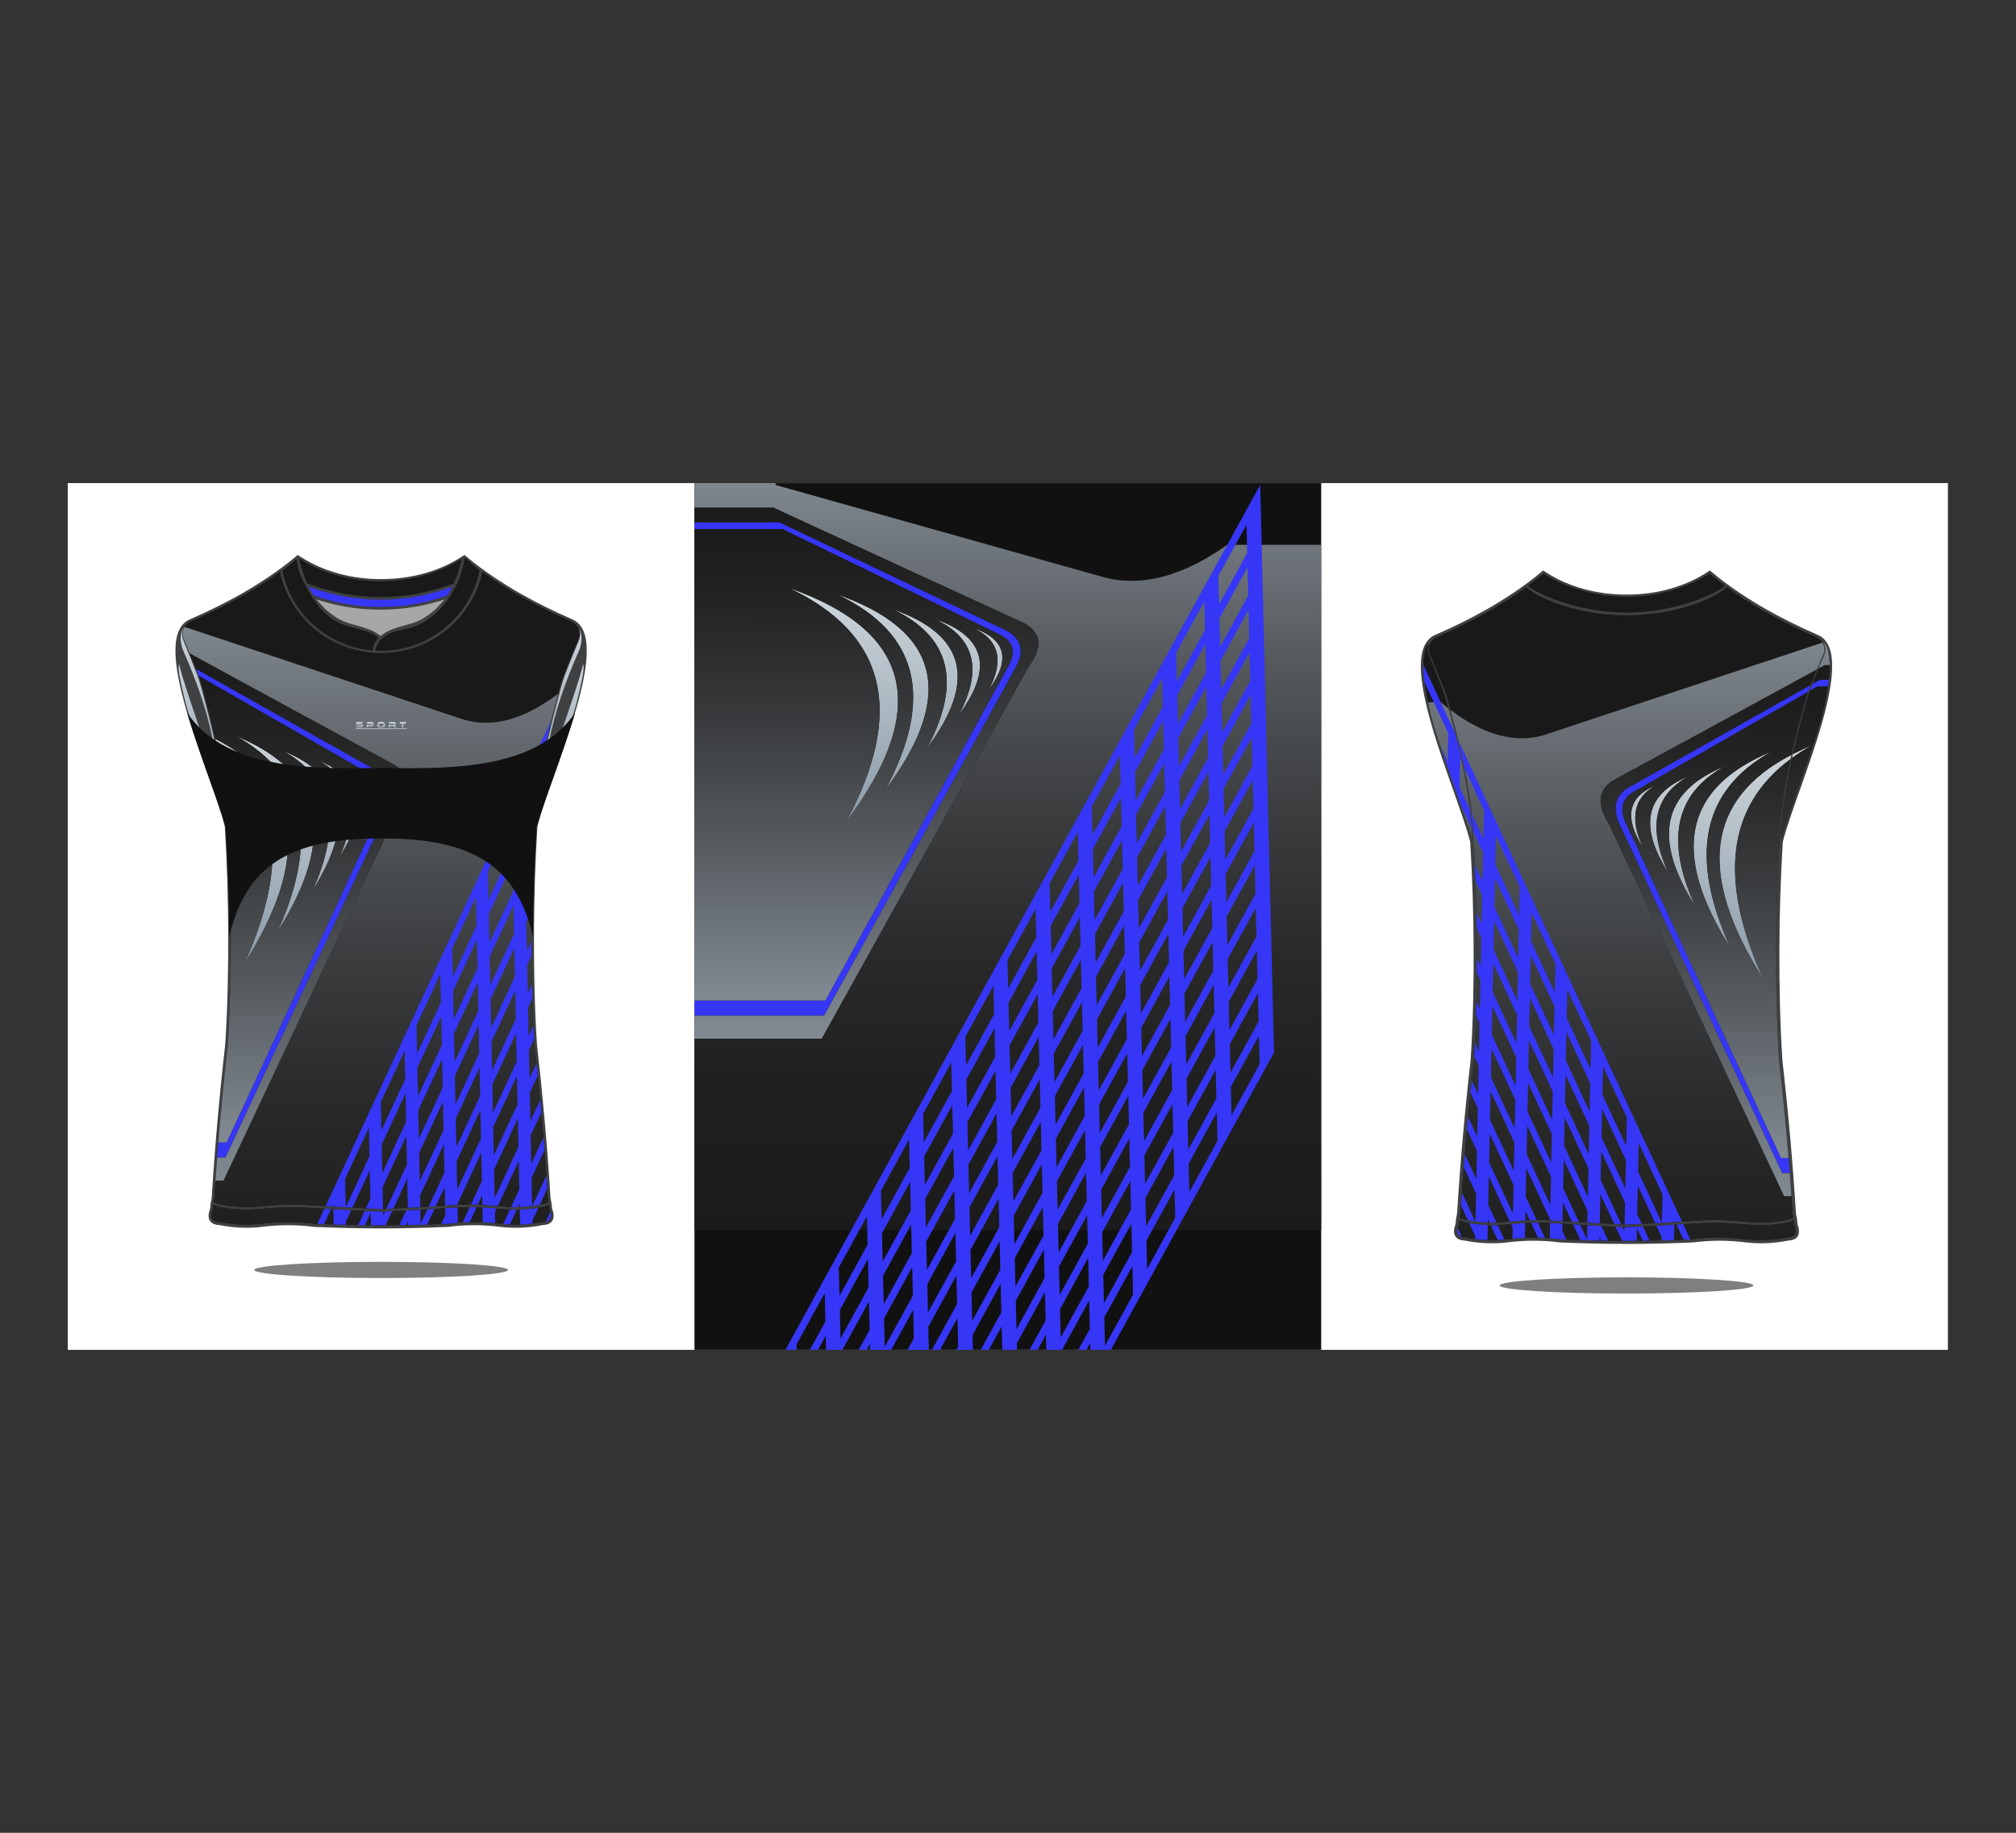 <?xml version="1.0" encoding="utf-8"?>
<!-- Generator: Adobe Illustrator 27.5.0, SVG Export Plug-In . SVG Version: 6.00 Build 0)  -->
<svg version="1.1" id="Layer_1" xmlns="http://www.w3.org/2000/svg" xmlns:xlink="http://www.w3.org/1999/xlink" x="0px" y="0px"
	 viewBox="0 0 5500 5000" style="enable-background:new 0 0 5500 5000;" xml:space="preserve">
<rect x="0" y="0" width="5500" height="5000" fill="#333333" stroke="none"/>
<polygon style="fill-rule:evenodd;clip-rule:evenodd;fill:#FFFFFF;" points="1894.628,3682.532 5314.235,3682.532 
	5314.235,1317.938 1894.628,1317.938 184.824,1317.938 184.824,3682.532 "/>
<path style="fill-rule:evenodd;clip-rule:evenodd;fill:#7F7F7F;" d="M4437.416,3528.922c191.159,0,346.15-9.888,346.15-22.085
	c0-12.203-154.991-22.092-346.15-22.092c-191.165,0-346.145,9.888-346.145,22.092
	C4091.27,3519.033,4246.251,3528.922,4437.416,3528.922"/>
<path style="fill-rule:evenodd;clip-rule:evenodd;fill:#3E4042;" d="M4437.412,1622.085c-0.538,0.003-1.073,0.003-1.607,0.003
	c-75.723,0-154.076-19.26-217.971-60.736l-4.153-2.696l-3.838-2.493l-5.108,4.355l-2.343,1.998
	c-40.814,34.787-99.508,73.249-145.584,99.434c-44.601,25.343-90.829,47.945-137.799,68.54
	c-123.004,45.383,55.095,420.365,91.966,566.082c5.887,96.609,9.001,193.386,9.333,290.172
	c0.351,101.908-1.525,203.874-8.187,305.584l-0.003,0.033c-7.869,68.942-14.867,137.985-20.991,207.104
	c-6.131,69.184-11.392,138.444-15.766,207.76c-0.255,4.031-0.943,7.936-1.695,11.879l-0.31-0.162l-1.042,7.175l-0.04,0.2
	l0.009,0.006l-0.411,2.82c-0.492,3.392-0.81,6.787-0.909,10.212c-3.616,9.836-6.606,22.502-1.301,32.214
	c5.272,9.645,16.594,12.395,26.774,12.887c18.876,3.782,38.01,6.136,57.241,6.97c19.347,0.837,38.734,0.309,57.965-2.03
	c23.795-2.895,47.743-4.639,71.718-4.639c23.925,0,47.829,1.565,71.554,4.618l0.309,0.039l0.312,0.015
	c58.172,2.498,116.35,3.971,174.573,4.085v0.021h7.305h7.306v-0.021c58.223-0.114,116.401-1.587,174.572-4.085l0.311-0.015
	l0.309-0.039c23.727-3.053,47.63-4.618,71.554-4.618c23.975,0,47.924,1.745,71.72,4.639c19.23,2.339,38.617,2.867,57.963,2.03
	c19.231-0.834,38.365-3.188,57.243-6.97c10.179-0.492,21.502-3.242,26.774-12.887c5.306-9.712,2.314-22.377-1.302-32.214
	c-0.1-3.425-0.417-6.82-0.91-10.212l-0.411-2.82l0.009-0.006l-0.039-0.2l-1.043-7.175l-0.309,0.162
	c-0.753-3.943-1.44-7.848-1.696-11.879c-4.376-69.316-9.635-138.576-15.766-207.76c-6.125-69.119-13.121-138.162-20.99-207.104
	l-0.004-0.033c-6.662-101.71-8.538-203.676-8.188-305.584c0.333-96.786,3.446-193.562,9.334-290.172
	c36.872-145.717,214.972-520.698,91.966-566.082c-46.97-20.595-93.198-43.197-137.799-68.54
	c-46.076-26.185-104.769-64.647-145.585-99.434l-2.34-1.998l-5.108-4.355l-3.839,2.493l-4.154,2.696
	c-63.893,41.476-142.247,60.736-217.969,60.736C4438.486,1622.088,4437.949,1622.088,4437.412,1622.085"/>
<path style="fill-rule:evenodd;clip-rule:evenodd;fill:#7F7F7F;" d="M1039.727,3486.61c191.161,0,346.151-9.888,346.151-22.085
	c0-12.205-154.991-22.092-346.151-22.092c-191.163,0-346.144,9.887-346.144,22.092
	C693.583,3476.721,848.564,3486.61,1039.727,3486.61"/>
<defs>
	<filter id="Adobe_OpacityMaskFilter" filterUnits="userSpaceOnUse" x="1502.385" y="1986.995" width="8.987" height="43.605">
		<feColorMatrix  type="matrix" values="1 0 0 0 0  0 1 0 0 0  0 0 1 0 0  0 0 0 1 0"/>
	</filter>
</defs>
<mask maskUnits="userSpaceOnUse" x="1502.385" y="1986.995" width="8.987" height="43.605" id="SVGID_1_">
	<g style="filter:url(#Adobe_OpacityMaskFilter);">
		<g>
		</g>
		<g>
		</g>
		<g>
		</g>
		<g>
		</g>
	</g>
</mask>
<path style="mask:url(#SVGID_1_);fill-rule:evenodd;clip-rule:evenodd;fill:#666666;" d="M1511.372,1986.995
	c-1.674,12.336-3.002,24.387-3.995,36.155l-4.992,7.45C1505.247,2016.043,1508.244,2001.508,1511.372,1986.995"/>
<defs>
	
		<filter id="Adobe_OpacityMaskFilter_00000011003567785567483940000001924459054588979089_" filterUnits="userSpaceOnUse" x="1466.115" y="2895.943" width="2.938" height="23.703">
		<feColorMatrix  type="matrix" values="1 0 0 0 0  0 1 0 0 0  0 0 1 0 0  0 0 0 1 0"/>
	</filter>
</defs>
<mask maskUnits="userSpaceOnUse" x="1466.115" y="2895.943" width="2.938" height="23.703" id="SVGID_00000003801836610613722040000012870839660005159849_">
	<g style="filter:url(#Adobe_OpacityMaskFilter_00000011003567785567483940000001924459054588979089_);">
		<g>
		</g>
		<g>
		</g>
		<g>
		</g>
		<g>
		</g>
	</g>
</mask>
<path style="mask:url(#SVGID_00000003801836610613722040000012870839660005159849_);fill-rule:evenodd;clip-rule:evenodd;fill:#666666;" d="
	M1469.053,2919.646c-0.971-6.884-1.952-13.707-2.938-20.47l0.393-3.233C1467.371,2903.844,1468.214,2911.743,1469.053,2919.646"/>
<path style="fill-rule:evenodd;clip-rule:evenodd;fill:#3E4042;" d="M1039.725,1579.779c-0.537,0.003-1.073,0.003-1.608,0.003
	c-75.722,0-154.075-19.261-217.969-60.735l-4.154-2.697l-3.84-2.492l-5.107,4.355l-2.343,1.998
	c-40.815,34.787-99.508,73.248-145.584,99.434c-44.601,25.342-90.829,47.944-137.799,68.54
	c-123.004,45.383,55.095,420.364,91.966,566.082c5.887,96.608,9.001,193.385,9.333,290.17
	c0.351,101.909-1.527,203.874-8.187,305.584l-0.003,0.034c-7.869,68.942-14.868,137.985-20.992,207.103
	c-6.131,69.185-11.391,138.444-15.767,207.761c-0.254,4.03-0.942,7.935-1.693,11.88l-0.31-0.162l-1.043,7.174l-0.039,0.201
	l0.009,0.006l-0.411,2.819c-0.492,3.392-0.81,6.787-0.909,10.212c-3.616,9.838-6.607,22.503-1.302,32.214
	c5.273,9.645,16.595,12.396,26.774,12.888c18.877,3.781,38.011,6.135,57.241,6.969c19.349,0.837,38.735,0.309,57.966-2.03
	c23.796-2.894,47.742-4.639,71.717-4.639c23.925,0,47.829,1.566,71.554,4.618l0.309,0.039l0.313,0.015
	c58.171,2.499,116.349,3.971,174.572,4.085v0.021h7.306h7.306v-0.021c58.222-0.114,116.399-1.586,174.571-4.085l0.313-0.015
	l0.309-0.039c23.727-3.052,47.63-4.618,71.554-4.618c23.975,0,47.924,1.746,71.718,4.639c19.23,2.339,38.617,2.867,57.965,2.03
	c19.231-0.833,38.365-3.188,57.243-6.969c10.179-0.492,21.5-3.243,26.774-12.888c5.304-9.71,2.315-22.376-1.302-32.214
	c-0.099-3.425-0.417-6.82-0.909-10.212l-0.411-2.819l0.009-0.006l-0.039-0.201l-1.044-7.174l-0.309,0.162
	c-0.754-3.944-1.44-7.85-1.696-11.88c-4.376-69.317-9.636-138.576-15.766-207.761c-6.125-69.118-13.121-138.161-20.99-207.103
	l-0.004-0.034c-6.662-101.71-8.538-203.675-8.188-305.584c0.333-96.786,3.446-193.562,9.334-290.17
	c36.872-145.718,214.97-520.698,91.966-566.082c-46.97-20.596-93.198-43.198-137.799-68.54
	c-46.076-26.186-104.769-64.647-145.586-99.434l-2.342-1.998l-5.108-4.355l-3.839,2.492l-4.154,2.697
	c-63.894,41.475-142.247,60.735-217.969,60.735C1040.798,1579.782,1040.261,1579.782,1039.725,1579.779"/>
<rect x="1894.628" y="1317.938" style="fill-rule:evenodd;clip-rule:evenodd;fill:#111111;" width="1709.803" height="2364.594"/>
<g>
	<defs>
		<path id="SVGID_98_" d="M3604.429,3355.79H1894.624v-522.16h346.955l564.105-1013.984c39.675-52.66,36.188-92.297-10.473-118.917
			c0,0-683.807-314.284-684.569-315.655h-216.018v-67.136h221.433l0.018,5.182c600.397,168.721,900.594,253.081,900.594,253.081
			c100.676,24.889,211.233-5.075,331.668-89.885h256.092V3355.79z"/>
	</defs>
	<clipPath id="SVGID_00000141446350009155268650000016666470857324164770_">
		<use xlink:href="#SVGID_98_"  style="overflow:visible;"/>
	</clipPath>
	
		<linearGradient id="SVGID_00000007429338474858797380000006306294272710789048_" gradientUnits="userSpaceOnUse" x1="2749.527" y1="3355.79" x2="2749.527" y2="1102.924">
		<stop  offset="0" style="stop-color:#1C1B1B"/>
		<stop  offset="0.168" style="stop-color:#1F1F1F"/>
		<stop  offset="0.337" style="stop-color:#2A2A2B"/>
		<stop  offset="0.506" style="stop-color:#3B3D3F"/>
		<stop  offset="0.675" style="stop-color:#53575B"/>
		<stop  offset="0.844" style="stop-color:#72797F"/>
		<stop  offset="1" style="stop-color:#949FA8"/>
	</linearGradient>
	
		<rect x="1894.624" y="1317.938" style="clip-path:url(#SVGID_00000141446350009155268650000016666470857324164770_);fill:url(#SVGID_00000007429338474858797380000006306294272710789048_);" width="1709.805" height="2037.852"/>
</g>
<g>
	<defs>
		<path id="SVGID_101_" d="M2615.649,1950.423c66.006-123.012,44.396-210.199-64.847-261.55
			C2688.703,1736.776,2710.321,1823.962,2615.649,1950.423 M2528.743,2041.671c95.925-178.768,64.519-305.465-94.231-380.095
			C2634.916,1731.191,2666.329,1857.891,2528.743,2041.671z M2415.216,2155.098c134.735-251.105,90.624-429.072-132.368-533.898
			C2564.342,1718.988,2608.469,1896.954,2415.216,2155.098z M2308.886,2241.237c161.007-300.047,108.291-512.703-158.167-637.963
			C2487.084,1720.122,2539.811,1932.776,2308.886,2241.237z M2655.781,1713.262c88.655,30.798,102.553,86.847,41.691,168.15
			C2739.906,1802.328,2726.014,1746.277,2655.781,1713.262z"/>
	</defs>
	<clipPath id="SVGID_00000071533501773112847870000004647043215614899868_">
		<use xlink:href="#SVGID_101_"  style="overflow:visible;"/>
	</clipPath>
	
		<linearGradient id="SVGID_00000096769950703515216290000016632081960603373976_" gradientUnits="userSpaceOnUse" x1="2454.526" y1="1293.065" x2="2454.526" y2="2213.135">
		<stop  offset="0" style="stop-color:#EEF2F3"/>
		<stop  offset="1" style="stop-color:#8E9EAB"/>
	</linearGradient>
	
		<rect x="2150.719" y="1603.275" style="clip-path:url(#SVGID_00000071533501773112847870000004647043215614899868_);fill:url(#SVGID_00000096769950703515216290000016632081960603373976_);" width="607.615" height="637.963"/>
</g>
<path style="fill-rule:evenodd;clip-rule:evenodd;fill:#3636F7;" d="M2732.208,1733.432c0,0-199.366-96.681-598.095-290.049
	h-239.489v-18.484h232.174c415.155,198.071,622.734,297.106,622.734,297.106c37.792,22.788,45.205,55.334,22.239,97.641
	c-349.082,634.108-523.623,951.167-523.623,951.167h-353.524v-41.393h357.152c0,0,165.916-303.258,497.756-909.773
	C2771.995,1781.802,2766.219,1753.067,2732.208,1733.432"/>
<g>
	<defs>
		<path id="SVGID_104_" d="M2655.781,1713.262c70.233,33.015,84.125,89.065,41.691,168.15
			C2758.334,1800.112,2744.436,1744.061,2655.781,1713.262 M2550.802,1688.874c109.243,51.351,130.853,138.537,64.847,261.55
			C2710.321,1823.962,2688.703,1736.776,2550.802,1688.874z M2434.512,1661.575c158.75,74.631,190.156,201.327,94.231,380.095
			C2666.329,1857.891,2634.916,1731.191,2434.512,1661.575z M2282.848,1621.201c222.992,104.826,267.104,282.793,132.368,533.898
			C2608.469,1896.954,2564.342,1718.988,2282.848,1621.201z M1894.624,1443.383h239.489
			c398.729,193.368,598.095,290.049,598.095,290.049c34.01,19.635,39.786,48.37,17.323,86.214
			c-331.84,606.516-497.756,909.773-497.756,909.773h-357.152V1443.383z M2150.719,1603.275
			c266.458,125.26,319.174,337.915,158.167,637.963C2539.811,1932.776,2487.084,1720.122,2150.719,1603.275z"/>
	</defs>
	<clipPath id="SVGID_00000009568385117996970680000011779912971740988569_">
		<use xlink:href="#SVGID_104_"  style="overflow:visible;"/>
	</clipPath>
	
		<linearGradient id="SVGID_00000085937632702816969810000009309200512301642938_" gradientUnits="userSpaceOnUse" x1="2333.591" y1="1445.424" x2="2332.955" y2="2892.493">
		<stop  offset="0" style="stop-color:#1C1B1B"/>
		<stop  offset="0.13" style="stop-color:#232323"/>
		<stop  offset="0.336" style="stop-color:#36383A"/>
		<stop  offset="0.591" style="stop-color:#565B5F"/>
		<stop  offset="0.883" style="stop-color:#818A92"/>
		<stop  offset="1" style="stop-color:#949FA8"/>
	</linearGradient>
	
		<rect x="1894.624" y="1443.383" style="clip-path:url(#SVGID_00000009568385117996970680000011779912971740988569_);fill:url(#SVGID_00000085937632702816969810000009309200512301642938_);" width="877.37" height="1286.036"/>
</g>
<g>
	<defs>
		<path id="SVGID_107_" d="M2248.151,2770.813c0,0,174.544-317.062,523.621-951.167c22.966-42.3,15.553-74.859-22.243-97.644
			c0,0-207.575-99.038-622.732-297.1h-232.171v-39.832h216.018c0.765,1.376,684.565,315.662,684.565,315.662
			c46.669,26.617,50.152,66.254,10.477,118.914l-564.105,1013.981h-346.955v-62.815H2248.151z"/>
	</defs>
	<clipPath id="SVGID_00000064329091784171234660000006368991957664898188_">
		<use xlink:href="#SVGID_107_"  style="overflow:visible;"/>
	</clipPath>
	
		<linearGradient id="SVGID_00000102538305151250111120000016338409539361628053_" gradientUnits="userSpaceOnUse" x1="2370.273" y1="1387.444" x2="2369.639" y2="3017.342">
		<stop  offset="0" style="stop-color:#1C1B1B"/>
		<stop  offset="0.13" style="stop-color:#232323"/>
		<stop  offset="0.336" style="stop-color:#36383A"/>
		<stop  offset="0.591" style="stop-color:#565B5F"/>
		<stop  offset="0.883" style="stop-color:#818A92"/>
		<stop  offset="1" style="stop-color:#949FA8"/>
	</linearGradient>
	
		<rect x="1894.624" y="1385.07" style="clip-path:url(#SVGID_00000064329091784171234660000006368991957664898188_);fill:url(#SVGID_00000102538305151250111120000016338409539361628053_);" width="950.735" height="1448.557"/>
</g>
<path style="fill-rule:evenodd;clip-rule:evenodd;fill:#3636F7;" d="M3242.802,3174.832l1.883,77.45l76.717-139.766l-1.887-77.45
	L3242.802,3174.832z M3239.98,3058.658l1.88,77.449l76.711-139.766l-1.879-77.45L3239.98,3058.658z M3237.153,2942.482l1.883,77.45
	l76.716-139.768l-1.887-77.449L3237.153,2942.482z M3234.323,2826.307l1.887,77.45l76.713-139.766l-1.883-77.45L3234.323,2826.307z
	 M3231.501,2710.131l1.885,77.45l76.713-139.766l-1.884-77.45L3231.501,2710.131z M3228.674,2593.956l1.886,77.45l76.713-139.767
	l-1.885-77.45L3228.674,2593.956z M3225.852,2477.78l1.881,77.45l76.711-139.767l-1.88-77.45L3225.852,2477.78z M3223.024,2361.606
	l1.885,77.449l76.713-139.767l-1.883-77.45L3223.024,2361.606z M3220.198,2245.43l1.883,77.45l76.713-139.768l-1.883-77.449
	L3220.198,2245.43z M3217.373,2129.255l1.886,77.45l76.71-139.766l-1.881-77.451L3217.373,2129.255z M3214.549,2013.079l1.883,77.45
	l76.713-139.766l-1.884-77.45L3214.549,2013.079z M3211.723,1896.904l1.88,77.45l76.715-139.766l-1.887-77.45L3211.723,1896.904z
	 M3098.534,2184.007l-1.883-77.45l76.715-139.77l1.88,77.45L3098.534,2184.007z M3101.36,2300.183l-1.884-77.45l76.713-139.77
	l1.887,77.45L3101.36,2300.183z M3104.187,2416.358l-1.883-77.45l76.713-139.77l1.883,77.45L3104.187,2416.358z M3107.01,2532.533
	l-1.882-77.45l76.71-139.77l1.887,77.45L3107.01,2532.533z M3109.839,2648.708l-1.884-77.449l76.713-139.77l1.883,77.449
	L3109.839,2648.708z M3112.666,2764.88l-1.885-77.447l76.714-139.77l1.882,77.45L3112.666,2764.88z M3115.488,2881.056l-1.883-77.45
	l76.713-139.766l1.883,77.45L3115.488,2881.056z M3118.317,2997.231l-1.887-77.45l76.717-139.766l1.883,77.45L3118.317,2997.231z
	 M3121.139,3113.407l-1.881-77.45l76.713-139.767l1.883,77.45L3121.139,3113.407z M3123.967,3229.582l-1.886-77.45l76.714-139.767
	l1.883,77.45L3123.967,3229.582z M3126.792,3345.758l-1.883-77.45l76.713-139.767l1.885,77.449L3126.792,3345.758z
	 M3129.618,3461.932l-1.887-77.449l76.717-139.768l1.883,77.45L3129.618,3461.932z M3012.665,3594.136l1.881,77.45l76.715-139.77
	l-1.883-77.45L3012.665,3594.136z M3009.837,3477.96l1.887,77.45l76.713-139.77l-1.883-77.45L3009.837,3477.96z M3007.012,3361.785
	l1.883,77.45l76.717-139.77l-1.887-77.45L3007.012,3361.785z M3004.188,3245.609l1.886,77.45l76.709-139.766l-1.881-77.45
	L3004.188,3245.609z M3001.362,3129.434l1.883,77.45l76.715-139.766l-1.886-77.45L3001.362,3129.434z M2998.536,3013.258
	l1.882,77.45l76.714-139.766l-1.885-77.45L2998.536,3013.258z M2995.711,2897.084l1.883,77.45l76.713-139.768l-1.883-77.45
	L2995.711,2897.084z M2992.883,2780.908l1.883,77.45l76.717-139.766l-1.887-77.45L2992.883,2780.908z M2990.061,2664.733l1.88,77.45
	l76.711-139.766l-1.879-77.45L2990.061,2664.733z M2987.232,2548.557l1.884,77.45l76.715-139.767l-1.887-77.45L2987.232,2548.557z
	 M2984.408,2432.382l1.883,77.45l76.713-139.767l-1.883-77.45L2984.408,2432.382z M2981.582,2316.206l1.884,77.45l76.715-139.767
	l-1.887-77.45L2981.582,2316.206z M2868.397,2603.308l-1.887-77.45l76.717-139.767l1.883,77.449L2868.397,2603.308z
	 M2871.219,2719.482l-1.881-77.449l76.713-139.768l1.883,77.45L2871.219,2719.482z M2874.048,2835.657l-1.887-77.45l76.715-139.767
	l1.883,77.45L2874.048,2835.657z M2876.872,2951.833l-1.883-77.45l76.711-139.766l1.887,77.45L2876.872,2951.833z
	 M2879.698,3068.009l-1.881-77.45l76.71-139.767l1.883,77.45L2879.698,3068.009z M2882.524,3184.184l-1.884-77.45l76.713-139.767
	l1.886,77.45L2882.524,3184.184z M2885.348,3300.36l-1.882-77.45l76.714-139.767l1.879,77.449L2885.348,3300.36z M2888.177,3416.534
	l-1.887-77.449l76.711-139.768l1.887,77.45L2888.177,3416.534z M2891.002,3532.709l-1.883-77.45l76.711-139.767l1.887,77.45
	L2891.002,3532.709z M2893.826,3648.885l-1.883-77.45l76.713-139.767l1.883,77.45L2893.826,3648.885z M2771.225,3548.738l1.88,77.45
	l76.713-139.77l-1.885-77.45L2771.225,3548.738z M2768.396,3432.562l1.883,77.45l76.715-139.77l-1.887-77.45L2768.396,3432.562z
	 M2765.568,3316.387l1.887,77.45l76.711-139.77l-1.883-77.45L2765.568,3316.387z M2762.746,3200.211l1.88,77.45l76.715-139.77
	l-1.883-77.45L2762.746,3200.211z M2759.917,3084.036l1.887,77.45l76.713-139.77l-1.883-77.45L2759.917,3084.036z M2757.093,2967.86
	l1.883,77.45l76.715-139.767l-1.886-77.45L2757.093,2967.86z M2754.267,2851.686l1.887,77.45l76.709-139.768l-1.88-77.45
	L2754.267,2851.686z M2751.441,2735.51l1.884,77.45l76.713-139.766l-1.883-77.45L2751.441,2735.51z M2638.257,3022.61l-1.887-77.45
	l76.711-139.767l1.887,77.45L2638.257,3022.61z M2641.082,3138.786l-1.883-77.45l76.711-139.767l1.887,77.45L2641.082,3138.786z
	 M2643.907,3254.961l-1.883-77.45l76.717-139.767l1.879,77.449L2643.907,3254.961z M2646.733,3371.136l-1.885-77.449l76.713-139.767
	l1.887,77.45L2646.733,3371.136z M2649.561,3487.311l-1.887-77.45l76.715-139.766l1.881,77.45L2649.561,3487.311z
	 M2652.383,3603.487l-1.883-77.45l76.711-139.766l1.887,77.45L2652.383,3603.487z M2529.778,3503.339l1.887,77.449l76.711-139.77
	l-1.883-77.449L2529.778,3503.339z M2526.955,3387.164l1.883,77.45l76.71-139.77l-1.88-77.45L2526.955,3387.164z M2524.127,3270.988
	l1.886,77.45l76.713-139.77l-1.883-77.45L2524.127,3270.988z M2521.305,3154.813l1.879,77.45l76.714-139.77l-1.884-77.45
	L2521.305,3154.813z M2408.117,3441.913l-1.883-77.45l76.713-139.766l1.883,77.45L2408.117,3441.913z M2410.941,3558.088
	l-1.883-77.45l76.713-139.767l1.883,77.45L2410.941,3558.088z M2413.771,3674.264l-1.887-77.45l76.715-139.767l1.883,77.45
	L2413.771,3674.264z M2291.16,3574.114l1.887,77.449l76.713-139.766l-1.883-77.45L2291.16,3574.114z M3405.386,1624.938
	l-1.883-77.45l-76.714,139.767l1.886,77.45L3405.386,1624.938z M3408.215,1741.112l-1.883-77.449l-76.716,139.767l1.887,77.45
	L3408.215,1741.112z M3411.038,1857.288l-1.882-77.45l-76.711,139.768l1.88,77.449L3411.038,1857.288z M3413.867,1973.463
	l-1.885-77.45l-76.715,139.766l1.886,77.45L3413.867,1973.463z M3416.687,2089.635l-1.879-77.447l-76.713,139.766l1.883,77.45
	L3416.687,2089.635z M3419.516,2205.811l-1.883-77.45l-76.715,139.77l1.887,77.45L3419.516,2205.811z M3422.344,2321.986
	l-1.887-77.45l-76.711,139.77l1.883,77.45L3422.344,2321.986z M3425.166,2438.162l-1.88-77.45l-76.715,139.77l1.883,77.45
	L3425.166,2438.162z M3427.995,2554.337l-1.887-77.45l-76.713,139.77l1.885,77.449L3427.995,2554.337z M3430.819,2670.512
	l-1.883-77.45l-76.713,139.77l1.883,77.45L3430.819,2670.512z M3433.645,2786.688l-1.887-77.45l-76.71,139.77l1.882,77.45
	L3433.645,2786.688z M3436.47,2902.863l-1.883-77.45l-76.713,139.77l1.885,77.447L3436.47,2902.863z M2365.049,3318.171
	l-76.713,139.767l1.883,77.45l76.717-139.767L2365.049,3318.171z M2480.12,3108.521l-76.715,139.766l1.886,77.45l76.714-139.767
	L2480.12,3108.521z M2595.188,2898.868l-76.711,139.77l1.883,77.45l76.715-139.77L2595.188,2898.868z M2710.261,2689.218
	l-76.714,139.767l1.884,77.45l76.709-139.767L2710.261,2689.218z M2825.333,2479.568l-76.717,139.767l1.882,77.45l76.714-139.766
	L2825.333,2479.568z M2940.398,2269.915l-76.713,139.767l1.883,77.45l76.713-139.767L2940.398,2269.915z M3055.469,2060.264
	l-76.714,139.768l1.886,77.45l76.713-139.768L3055.469,2060.264z M3170.538,1850.611l-76.711,139.77l1.883,77.45l76.716-139.77
	L3170.538,1850.611z M3285.609,1640.962l-76.715,139.766l1.886,77.45l76.713-139.766L3285.609,1640.962z M3400.679,1431.312
	l-76.713,139.766l1.883,77.45l76.713-139.766L3400.679,1431.312z M2142.872,3682.532l29.454-53.667l76.717-139.766l38.352-69.886
	l76.713-139.767l38.356-69.883l76.714-139.768l38.358-69.883l76.711-139.77l38.356-69.883l76.715-139.766l38.356-69.883
	l76.713-139.767l38.359-69.883l76.71-139.77l38.356-69.883l76.711-139.767l38.36-69.884l76.711-139.77l38.356-69.883l76.715-139.767
	l38.356-69.883l76.713-139.766l38.356-69.883l0.944,38.725l1.88,77.45l0.942,38.725l1.883,77.447l0.945,38.725l1.883,77.45
	l0.939,38.725l1.887,77.449l0.942,38.725l1.883,77.45l0.941,38.725l1.883,77.45l0.943,38.725l1.883,77.45l0.943,38.725l1.886,77.45
	l0.941,38.725l1.881,77.45l0.945,38.725l1.883,77.449l0.941,38.725l1.88,77.45l0.944,38.725l1.883,77.45l0.943,38.725l1.887,77.45
	l0.942,38.725l-38.358,69.883l-76.714,139.766l-38.356,69.886l-76.713,139.767l-38.359,69.883l-76.713,139.767l-38.356,69.883
	l-61.467,111.992h-55.977l-0.449-18.513l-10.161,18.513h-22.197l31.416-57.239l-1.887-77.45l-73.926,134.689h-42.966l-1.002-41.215
	l-22.619,41.215h-22.197l43.874-79.94l-1.883-77.45l-76.715,139.77l0.429,17.62h-40.057l-1.552-63.912l-35.079,63.912h-22.198
	l56.335-102.637l-1.884-77.45l-76.715,139.767l0.98,40.321h-45.308l5.029-9.163l-1.88-77.45l-47.541,86.613h-22.197l68.795-125.338
	l-1.887-77.45l-76.711,139.768l1.532,63.021h-58.321l17.488-31.859l-1.884-77.45l-59.994,109.31h-57.515l-0.385-15.835
	l-8.691,15.835h-22.197l29.946-54.561l-1.885-77.45l-72.453,132.011h-44.503l-0.938-38.534l-21.15,38.534h-22.197l42.406-77.258
	l-1.885-77.45l-76.715,139.767l0.363,14.941H2142.872z"/>
<path style="fill-rule:evenodd;clip-rule:evenodd;fill:#191919;" d="M3885.247,1788.634c-2.727,15.719-2.79,36.744-1.563,50.111
	c2.471,26.866,8.586,63.204,14.082,86.786c6.681,28.69,11.992,49.667,21.365,78.23c16.7,50.889,35.582,104.322,39.694,115.851
	c20.505,57.492,58.387,172.728,57.874,170.259c-1.093-28.647-3.398-59.554-7.454-90.463c-4.639-35.39-11.363-70.807-17.431-103.09
	c-11.413-60.734-28.719-120.818-44.783-180.754c-6.946-24.443-14.207-42.291-21.985-62.343
	c-5.679-14.652-12.904-33.156-19.664-49.742c-1.81-4.438-3.668-7.591-5.36-11.876c-1.611-3.683-4.298-11.958-5.05-17.539
	c-0.103-0.757-0.219-3.686,0.584-7.993c0.639-3.428,2.079-7.849,3.126-11.981c0,0-4.337,3.53-6.49,8.046
	C3886.928,1773.18,3885.954,1784.555,3885.247,1788.634"/>
<path style="fill-rule:evenodd;clip-rule:evenodd;fill:#191919;" d="M4989.578,1788.634c2.727,15.719,2.789,36.744,1.563,50.111
	c-2.472,26.866-8.587,63.204-14.082,86.786c-6.681,28.69-11.995,49.667-21.366,78.23c-16.699,50.889-35.583,104.322-39.693,115.851
	c-20.506,57.492-58.388,172.728-57.875,170.259c1.091-28.647,3.398-59.554,7.454-90.463c4.639-35.39,11.363-70.807,17.431-103.09
	c11.415-60.734,28.72-120.818,44.783-180.754c6.946-24.443,14.207-42.291,21.983-62.343c5.68-14.652,12.906-33.156,19.667-49.742
	c1.808-4.438,3.668-7.591,5.36-11.876c1.61-3.683,4.297-11.958,5.05-17.539c0.102-0.757,0.218-3.686-0.585-7.993
	c-0.638-3.428-2.078-7.849-3.125-11.981c0,0,4.337,3.53,6.49,8.046C4987.895,1773.18,4988.87,1784.555,4989.578,1788.634"/>
<path style="fill-rule:evenodd;clip-rule:evenodd;fill:#191919;" d="M4858.124,2289.871c0.222-1.068,0.34-2.213,0.42-3.401
	L4858.124,2289.871z"/>
<path style="fill-rule:evenodd;clip-rule:evenodd;fill:#191919;" d="M4016.699,2289.871c-0.221-1.068-0.338-2.213-0.42-3.401
	L4016.699,2289.871z"/>
<path style="fill-rule:evenodd;clip-rule:evenodd;fill:#191919;" d="M4437.412,1628.212c79.061-0.078,162.857-22.314,226.341-63.519
	l42.645,33.363c-19.788,18.798-131.702,73.065-268.985,73.173c-137.283-0.108-249.196-54.375-268.986-73.173l42.646-33.363
	C4274.555,1605.898,4358.351,1628.134,4437.412,1628.212"/>
<path style="fill-rule:evenodd;clip-rule:evenodd;fill:#191919;" d="M4812.381,1667.12c-36.854-20.943-70.45-43.185-100.795-65.474
	c-6.764,5.965-18.389,14.191-23.586,17.119c-49.744,28.042-131.702,58.28-250.588,60.292
	c-118.886-2.012-200.845-32.25-250.589-60.292c-5.197-2.928-16.822-11.154-23.585-17.119
	c-30.346,22.29-63.943,44.532-100.796,65.474c-41.939,23.831-88.099,46.793-138.477,68.878c-2.861,1.257-5.533,2.666-7.995,4.211
	c-6.503,4.088-11.545,9.138-14.789,14.867c-1.618,3.799-2.663,7.579-3.131,11.331c-0.984,7.884,0.572,15.764,4.667,23.624
	l0.09,0.168l0.062,0.165c0.322,0.813,0.646,1.625,0.966,2.441c0.116,0.193,0.238,0.384,0.356,0.577l0.172,0.273l0.108,0.255
	c12.52,29.961,22.39,54.017,29.605,72.172c7.155,18.015,11.529,29.811,13.109,35.389c1.112,3.917,2.212,7.81,3.299,11.685
	l0.014,0.039l0.04,0.141c0.012,0.051,0.027,0.103,0.039,0.15c21.23,75.726,37.558,143.507,48.978,203.333
	c12.009,62.901,18.602,117.063,19.774,162.489c0,0.021,0,0.044,0,0.065l0.099,0.885l-0.039,0.09
	c6.488,101.633,9.904,203.359,10.255,305.177c0.35,102.073-2.382,204.105-8.2,306.088l-0.015,0.207
	c-7.865,68.855-14.861,137.89-20.994,207.098c-6.136,69.277-11.39,138.47-15.752,207.572c-0.324,5.114-1.185,9.567-2.072,14.152
	l-0.183,0.951c1.872,1.178,4.267,2.285,7.079,3.323c3.394,1.25,7.323,2.366,11.624,3.356c3.584,0.819,7.399,1.556,11.367,2.213
	c4.183,0.695,8.656,1.319,13.289,1.874h0.013c4.698,0.573,9.165,1.041,13.379,1.422c4.272,0.384,8.763,0.726,13.302,1.025
	l0.167,0.016c17.816,2.027,40.28,0.119,66.645-2.118c31.325-2.656,68.114-5.779,109.69-3.377c15.833,0.915,31.954,1.905,48.68,2.927
	c41.257,2.529,86.163,5.282,133.761,7.417c0.974,0.045,1.965,0.096,3.148,0.159c5.195,0.273,13.98,0.735,22.841,0.783
	c8.862-0.048,17.647-0.51,22.842-0.783c1.18-0.063,2.174-0.113,3.149-0.159c47.596-2.135,92.503-4.888,133.759-7.417
	c16.727-1.023,32.847-2.012,48.679-2.927c41.577-2.402,78.366,0.721,109.692,3.377c26.366,2.238,48.83,4.146,66.644,2.118
	l0.168-0.016c4.537-0.299,9.027-0.641,13.302-1.025c4.213-0.381,8.679-0.849,13.379-1.422h0.012
	c4.634-0.554,9.105-1.179,13.29-1.874c3.968-0.657,7.783-1.395,11.366-2.213c4.301-0.99,8.229-2.106,11.625-3.356
	c2.811-1.038,5.207-2.145,7.078-3.323l-0.182-0.951c-0.888-4.586-1.75-9.039-2.073-14.152
	c-4.36-69.101-9.616-138.295-15.751-207.572c-6.134-69.208-13.13-138.243-20.994-207.098l-0.014-0.207
	c-5.819-101.983-8.552-204.015-8.2-306.088c0.351-101.818,3.766-203.544,10.253-305.177l-0.039-0.09l0.098-0.885
	c0-0.021,0-0.044,0-0.065c1.174-45.426,7.765-99.588,19.773-162.489c11.422-59.827,27.749-127.607,48.981-203.333
	c0.011-0.048,0.026-0.099,0.039-0.15l0.039-0.141l0.016-0.039c1.085-3.875,2.186-7.768,3.299-11.685
	c1.581-5.578,5.954-17.374,13.109-35.389c7.212-18.155,17.083-42.21,29.605-72.172l0.107-0.255l0.172-0.273
	c0.12-0.193,0.239-0.384,0.356-0.577c0.32-0.816,0.645-1.628,0.966-2.441l0.062-0.165l0.09-0.168
	c4.094-7.86,5.65-15.74,4.667-23.624c-0.469-3.752-1.512-7.531-3.13-11.331c-3.247-5.729-8.288-10.779-14.79-14.867
	c-2.463-1.545-5.135-2.954-7.996-4.211C4900.481,1713.913,4854.322,1690.952,4812.381,1667.12"/>
<path style="fill-rule:evenodd;clip-rule:evenodd;fill:#191919;" d="M3980.284,3338.952c0.077-3.614,0.404-6.88,0.851-9.952
	c1.782,0.927,3.766,1.788,5.926,2.583c3.654,1.347,7.873,2.543,12.487,3.605c3.698,0.846,7.661,1.611,11.81,2.298
	c4.464,0.741,9.021,1.382,13.581,1.928c4.214,0.516,8.817,0.99,13.632,1.425c4.714,0.423,9.176,0.767,13.357,1.043
	c18.523,2.1,41.262,0.171,67.95-2.093c31.143-2.643,67.717-5.746,108.716-3.377c15.328,0.884,31.686,1.89,48.651,2.926
	c41.11,2.521,85.858,5.264,133.872,7.418l3.094,0.158c5.217,0.276,14.042,0.741,23.202,0.785c9.16-0.044,17.986-0.509,23.201-0.785
	l3.096-0.158c48.013-2.154,92.76-4.898,133.871-7.418c16.965-1.037,33.323-2.042,48.652-2.926
	c40.999-2.369,77.573,0.734,108.716,3.377c26.688,2.264,49.426,4.193,67.95,2.093c4.18-0.276,8.643-0.62,13.357-1.043
	c4.813-0.435,9.418-0.909,13.632-1.425c4.558-0.546,9.117-1.187,13.579-1.928c4.147-0.687,8.114-1.452,11.812-2.298
	c4.612-1.061,8.832-2.258,12.484-3.605c2.159-0.795,4.146-1.656,5.927-2.583c0.447,3.072,0.774,6.338,0.853,9.952l0.012,0.608
	l0.21,0.559c4.489,12.002,5.14,20.918,1.958,26.743c-3.056,5.596-10.056,8.632-20.988,9.102l-0.252,0.01l-0.291,0.059
	c-18.716,3.771-37.508,6.068-56.378,6.884c-18.832,0.816-37.757,0.152-56.764-1.983c-24.268-3.127-48.472-4.693-72.603-4.693
	c-24.095,0-48.259,1.56-72.485,4.679c-62.714,2.696-121.071,4.057-179.548,4.088c-58.478-0.031-116.836-1.392-179.547-4.088
	c-24.227-3.119-48.392-4.679-72.487-4.679c-24.131,0-48.335,1.566-72.604,4.693c-19.005,2.135-37.929,2.799-56.761,1.983
	c-18.871-0.816-37.664-3.113-56.378-6.884l-0.291-0.059l-0.252-0.01c-10.932-0.471-17.932-3.506-20.989-9.102
	c-3.181-5.824-2.53-14.741,1.959-26.743l0.211-0.559L3980.284,3338.952z"/>
<g>
	<defs>
		<path id="SVGID_110_" d="M3951.662,1932.744c-7.021-5.375-14.081-11.007-21.183-16.915h-34.859
			c0.719,3.413,1.438,6.664,2.145,9.702c6.681,28.69,11.992,49.667,21.365,78.23c16.7,50.889,35.582,104.322,39.694,115.851
			c20.505,57.492,58.387,172.728,57.874,170.259c-1.093-28.647-3.398-59.554-7.454-90.463c-4.639-35.39-11.363-70.807-17.431-103.09
			C3981.491,2041.385,3966.345,1986.984,3951.662,1932.744"/>
	</defs>
	<clipPath id="SVGID_00000147938905701817355330000005807481568394784918_">
		<use xlink:href="#SVGID_110_"  style="overflow:visible;"/>
	</clipPath>
	
		<linearGradient id="SVGID_00000155843603184402272010000011483364525376637315_" gradientUnits="userSpaceOnUse" x1="3956.416" y1="3785.267" x2="3956.416" y2="1532.496">
		<stop  offset="0" style="stop-color:#1C1B1B"/>
		<stop  offset="0.168" style="stop-color:#1F1F1F"/>
		<stop  offset="0.337" style="stop-color:#2A2A2B"/>
		<stop  offset="0.506" style="stop-color:#3B3D3F"/>
		<stop  offset="0.675" style="stop-color:#53575B"/>
		<stop  offset="0.844" style="stop-color:#72797F"/>
		<stop  offset="1" style="stop-color:#949FA8"/>
	</linearGradient>
	
		<rect x="3895.62" y="1915.829" style="clip-path:url(#SVGID_00000147938905701817355330000005807481568394784918_);fill:url(#SVGID_00000155843603184402272010000011483364525376637315_);" width="121.591" height="376.51"/>
</g>
<path style="fill-rule:evenodd;clip-rule:evenodd;fill:#3636F7;" d="M3969.804,2000.377l-17.897-38.511l-64.943-139.768
	l-3.959-8.517c-0.249,9.241,0.042,18.232,0.678,25.163c0.635,6.913,1.518,14.456,2.561,22.244l64.865,139.602l-1.596,77.449
	l-19.943-42.923c13.406,39.75,25.987,75.339,29.254,84.495c7.102,19.909,16.285,46.742,25.238,73.213l31.062,66.857
	c-1.098-16.49-2.613-33.428-4.646-50.443l-28.491-61.314l1.595-77.45l5.491,11.819
	C3983.521,2054.881,3976.879,2027.589,3969.804,2000.377"/>
<g>
	<defs>
		<path id="SVGID_113_" d="M4961.139,1824.174c10.893-6.001,17.074-9.447,17.14-9.588h13.563c-0.204-8.896-0.9-18.088-2.264-25.953
			c-0.708-4.079-1.683-15.454-6.946-26.497c-2.153-4.517-6.49-8.046-6.49-8.046c1.046,4.133,2.486,8.553,3.125,11.981
			c0.803,4.307,0.687,7.237,0.585,7.993c-0.753,5.581-3.439,13.856-5.05,17.539c-1.692,4.285-3.552,7.438-5.36,11.876
			C4966.706,1810.192,4963.893,1817.217,4961.139,1824.174"/>
	</defs>
	<clipPath id="SVGID_00000075869360189071696050000009411006500580620204_">
		<use xlink:href="#SVGID_113_"  style="overflow:visible;"/>
	</clipPath>
	
		<linearGradient id="SVGID_00000103238281697319351870000016478707082905102511_" gradientUnits="userSpaceOnUse" x1="4976.49" y1="3785.27" x2="4976.49" y2="1532.498">
		<stop  offset="0" style="stop-color:#1C1B1B"/>
		<stop  offset="0.168" style="stop-color:#1F1F1F"/>
		<stop  offset="0.337" style="stop-color:#2A2A2B"/>
		<stop  offset="0.506" style="stop-color:#3B3D3F"/>
		<stop  offset="0.675" style="stop-color:#53575B"/>
		<stop  offset="0.844" style="stop-color:#72797F"/>
		<stop  offset="1" style="stop-color:#949FA8"/>
	</linearGradient>
	
		<rect x="4961.139" y="1754.09" style="clip-path:url(#SVGID_00000075869360189071696050000009411006500580620204_);fill:url(#SVGID_00000103238281697319351870000016478707082905102511_);" width="30.703" height="70.084"/>
</g>
<g>
	<defs>
		<path id="SVGID_116_" d="M4888.713,2068.132c0.79-3.65,1.593-7.297,2.414-10.941c16.705-8.548,34.425-16.691,53.223-24.405
			C4924.375,2043.877,4905.849,2055.67,4888.713,2068.132"/>
	</defs>
	<clipPath id="SVGID_00000050621439642423692830000001826636638093541813_">
		<use xlink:href="#SVGID_116_"  style="overflow:visible;"/>
	</clipPath>
	
		<linearGradient id="SVGID_00000024692058352986673360000008106416316167075743_" gradientUnits="userSpaceOnUse" x1="4916.532" y1="1722.628" x2="4916.532" y2="2642.588">
		<stop  offset="0" style="stop-color:#EEF2F3"/>
		<stop  offset="1" style="stop-color:#8E9EAB"/>
	</linearGradient>
	
		<rect x="4888.713" y="2032.786" style="clip-path:url(#SVGID_00000050621439642423692830000001826636638093541813_);fill:url(#SVGID_00000024692058352986673360000008106416316167075743_);" width="55.637" height="35.346"/>
</g>
<path style="fill-rule:evenodd;clip-rule:evenodd;fill:#3636F7;" d="M4937.754,1884.728l20.653-11.832h28.473
	c0.945-6.259,1.806-12.483,2.55-18.484h-24.83l-19.581,11.036C4942.547,1871.813,4940.129,1878.138,4937.754,1884.728"/>
<g>
	<defs>
		<path id="SVGID_119_" d="M4944.35,2032.786c-19.975,11.091-38.501,22.884-55.637,35.346c-2.024,9.382-3.935,18.775-5.705,28.186
			c-6.068,32.282-12.792,67.699-17.431,103.09c-4.056,30.909-6.362,61.816-7.454,90.463c-0.513,2.469,37.37-112.767,57.875-170.259
			c4.111-11.528,22.995-64.961,39.693-115.851c9.371-28.564,14.685-49.54,21.366-78.23c3.367-14.459,6.971-33.711,9.822-52.635
			h-28.473l-20.653,11.832c-3.403,9.438-6.717,19.419-9.963,30.837c-12.605,47.039-25.979,94.165-36.665,141.627
			C4907.832,2048.643,4925.552,2040.5,4944.35,2032.786"/>
	</defs>
	<clipPath id="SVGID_00000082367330516505510920000007035166695074015902_">
		<use xlink:href="#SVGID_119_"  style="overflow:visible;"/>
	</clipPath>
	
		<linearGradient id="SVGID_00000139273393838947513920000002713189418691801760_" gradientUnits="userSpaceOnUse" x1="4922.17" y1="1874.937" x2="4922.7" y2="3322.013">
		<stop  offset="0" style="stop-color:#1C1B1B"/>
		<stop  offset="0.13" style="stop-color:#232323"/>
		<stop  offset="0.336" style="stop-color:#36383A"/>
		<stop  offset="0.591" style="stop-color:#565B5F"/>
		<stop  offset="0.883" style="stop-color:#818A92"/>
		<stop  offset="1" style="stop-color:#949FA8"/>
	</linearGradient>
	
		<rect x="4857.611" y="1872.896" style="clip-path:url(#SVGID_00000082367330516505510920000007035166695074015902_);fill:url(#SVGID_00000139273393838947513920000002713189418691801760_);" width="129.27" height="419.444"/>
</g>
<g>
	<defs>
		<path id="SVGID_122_" d="M4945.02,1865.452l19.583-11.036h24.828c0.674-5.453,1.254-10.722,1.71-15.67
			c0.611-6.679,0.901-15.275,0.701-24.161h-13.563c-0.066,0.141-6.247,3.59-17.14,9.588c-4.052,10.237-7.98,20.328-11.364,29.051
			L4945.02,1865.452z"/>
	</defs>
	<clipPath id="SVGID_00000066473195710106344850000014597580084068513930_">
		<use xlink:href="#SVGID_122_"  style="overflow:visible;"/>
	</clipPath>
	
		<linearGradient id="SVGID_00000095305036521858397410000000437850951995187101_" gradientUnits="userSpaceOnUse" x1="4968.521" y1="1816.819" x2="4969.156" y2="3446.825">
		<stop  offset="0" style="stop-color:#1C1B1B"/>
		<stop  offset="0.13" style="stop-color:#232323"/>
		<stop  offset="0.336" style="stop-color:#36383A"/>
		<stop  offset="0.591" style="stop-color:#565B5F"/>
		<stop  offset="0.883" style="stop-color:#818A92"/>
		<stop  offset="1" style="stop-color:#949FA8"/>
	</linearGradient>
	
		<rect x="4945.02" y="1814.583" style="clip-path:url(#SVGID_00000066473195710106344850000014597580084068513930_);fill:url(#SVGID_00000095305036521858397410000000437850951995187101_);" width="47.023" height="50.868"/>
</g>
<g>
	<defs>
		<path id="SVGID_125_" d="M4858.124,2289.871c0.222-1.068,0.34-2.213,0.42-3.401L4858.124,2289.871z"/>
	</defs>
	<clipPath id="SVGID_00000124865649367862105150000018044852071679358113_">
		<use xlink:href="#SVGID_125_"  style="overflow:visible;"/>
	</clipPath>
	
		<linearGradient id="SVGID_00000172413069852780015610000017954107911898384517_" gradientUnits="userSpaceOnUse" x1="4858.183" y1="1874.958" x2="4858.713" y2="3322.041">
		<stop  offset="0" style="stop-color:#1C1B1B"/>
		<stop  offset="0.13" style="stop-color:#232323"/>
		<stop  offset="0.336" style="stop-color:#36383A"/>
		<stop  offset="0.591" style="stop-color:#565B5F"/>
		<stop  offset="0.883" style="stop-color:#818A92"/>
		<stop  offset="1" style="stop-color:#949FA8"/>
	</linearGradient>
	
		<rect x="4858.124" y="2286.47" style="clip-path:url(#SVGID_00000124865649367862105150000018044852071679358113_);fill:url(#SVGID_00000172413069852780015610000017954107911898384517_);" width="0.42" height="3.401"/>
</g>
<g>
	<defs>
		<path id="SVGID_128_" d="M4016.699,2289.871c-0.221-1.068-0.338-2.213-0.42-3.401L4016.699,2289.871z"/>
	</defs>
	<clipPath id="SVGID_00000083785599555762761240000008320516763483289234_">
		<use xlink:href="#SVGID_128_"  style="overflow:visible;"/>
	</clipPath>
	
		<linearGradient id="SVGID_00000000205217955434209970000008482373041118445455_" gradientUnits="userSpaceOnUse" x1="4016.489" y1="3785.275" x2="4016.489" y2="1532.495">
		<stop  offset="0" style="stop-color:#1C1B1B"/>
		<stop  offset="0.168" style="stop-color:#1F1F1F"/>
		<stop  offset="0.337" style="stop-color:#2A2A2B"/>
		<stop  offset="0.506" style="stop-color:#3B3D3F"/>
		<stop  offset="0.675" style="stop-color:#53575B"/>
		<stop  offset="0.844" style="stop-color:#72797F"/>
		<stop  offset="1" style="stop-color:#949FA8"/>
	</linearGradient>
	
		<rect x="4016.279" y="2286.47" style="clip-path:url(#SVGID_00000083785599555762761240000008320516763483289234_);fill:url(#SVGID_00000000205217955434209970000008482373041118445455_);" width="0.42" height="3.401"/>
</g>
<g>
	<defs>
		<path id="SVGID_131_" d="M4887.289,3263.142h-19.858l-477.556-1013.984c-33.591-52.659-30.636-92.296,8.865-118.917
			c0,0,453.302-246.098,558.05-303.673c4.108-9.969,8.629-20.856,13.563-32.657l0.107-0.255l0.172-0.273
			c0.12-0.193,0.239-0.384,0.356-0.577c0.32-0.816,0.645-1.628,0.966-2.441l0.062-0.165l0.09-0.168
			c4.094-7.86,5.65-15.74,4.667-23.624c-0.469-3.752-1.512-7.531-3.13-11.331c-0.388-0.685-0.802-1.359-1.24-2.022l-761.144,252.658
			c-77.78,22.713-162.524-0.263-254.232-68.909c18.114,66.39,32.291,126.397,42.527,180.015
			c12.009,62.901,18.602,117.063,19.774,162.489c0,0.021,0,0.044,0,0.065l0.099,0.885l-0.039,0.09
			c6.488,101.633,9.904,203.359,10.255,305.177c0.35,102.073-2.382,204.105-8.2,306.088l-0.015,0.207
			c-7.865,68.855-14.861,137.89-20.994,207.098c-6.136,69.277-11.39,138.47-15.752,207.572c-0.324,5.114-1.185,9.567-2.072,14.152
			l-0.183,0.951c1.872,1.178,4.267,2.285,7.079,3.323c3.394,1.25,7.323,2.366,11.624,3.356c3.584,0.819,7.399,1.556,11.367,2.213
			c4.183,0.695,8.656,1.319,13.289,1.874h0.013c4.698,0.573,9.165,1.041,13.379,1.422c4.272,0.384,8.763,0.726,13.302,1.025
			l0.167,0.016c17.816,2.027,40.28,0.119,66.645-2.118c31.325-2.656,68.114-5.779,109.69-3.377
			c15.833,0.915,31.954,1.905,48.68,2.927c41.257,2.529,86.163,5.282,133.761,7.417c0.974,0.045,1.965,0.096,3.148,0.159
			c5.195,0.273,13.98,0.735,22.841,0.783c8.862-0.048,17.647-0.51,22.842-0.783c1.18-0.063,2.174-0.113,3.149-0.159
			c47.596-2.135,92.503-4.888,133.759-7.417c16.727-1.023,32.847-2.012,48.679-2.927c41.577-2.402,78.366,0.721,109.692,3.377
			c26.366,2.238,48.83,4.146,66.644,2.118l0.168-0.016c4.537-0.299,9.027-0.641,13.302-1.025c4.213-0.381,8.679-0.849,13.379-1.422
			h0.012c4.634-0.554,9.105-1.179,13.29-1.874c3.968-0.657,7.783-1.395,11.366-2.213c4.301-0.99,8.229-2.106,11.625-3.356
			c2.811-1.038,5.207-2.145,7.078-3.323l-0.182-0.951c-0.888-4.586-1.75-9.039-2.073-14.152
			C4889.229,3292.045,4888.278,3277.596,4887.289,3263.142"/>
	</defs>
	<clipPath id="SVGID_00000137832816353354649190000007960357264552554127_">
		<use xlink:href="#SVGID_131_"  style="overflow:visible;"/>
	</clipPath>
	
		<linearGradient id="SVGID_00000145053213709682001180000009023371812652488331_" gradientUnits="userSpaceOnUse" x1="4467.393" y1="3785.268" x2="4467.393" y2="1532.491">
		<stop  offset="0" style="stop-color:#1C1B1B"/>
		<stop  offset="0.168" style="stop-color:#1F1F1F"/>
		<stop  offset="0.337" style="stop-color:#2A2A2B"/>
		<stop  offset="0.506" style="stop-color:#3B3D3F"/>
		<stop  offset="0.675" style="stop-color:#53575B"/>
		<stop  offset="0.844" style="stop-color:#72797F"/>
		<stop  offset="1" style="stop-color:#949FA8"/>
	</linearGradient>
	
		<rect x="3957.028" y="1753.055" style="clip-path:url(#SVGID_00000137832816353354649190000007960357264552554127_);fill:url(#SVGID_00000145053213709682001180000009023371812652488331_);" width="1020.729" height="1587.558"/>
</g>
<g>
	<defs>
		<path id="SVGID_134_" d="M4550.752,2379.936c-55.876-123.013-37.585-210.199,54.9-261.551
			C4488.908,2166.288,4470.607,2253.473,4550.752,2379.936 M4624.326,2471.182c-81.209-178.768-54.621-305.464,79.773-380.095
			C4534.443,2160.704,4507.85,2287.403,4624.326,2471.182z M4720.436,2584.61c-114.067-251.104-76.721-429.071,112.059-533.898
			C4594.186,2148.5,4556.832,2326.467,4720.436,2584.61z M4884.606,2071.13c0.855-3.94,1.732-7.914,2.625-11.916
			c-232.731,121.199-258.36,325.034-76.782,611.534C4687.181,2399.398,4711.907,2199.527,4884.606,2071.13z M4516.778,2142.774
			c-75.054,30.798-86.819,86.847-35.294,168.152C4445.561,2231.841,4457.319,2175.789,4516.778,2142.774z"/>
	</defs>
	<clipPath id="SVGID_00000016787486781441284600000008351411091534880668_">
		<use xlink:href="#SVGID_134_"  style="overflow:visible;"/>
	</clipPath>
	
		<linearGradient id="SVGID_00000176744200693046176810000002031864514196546474_" gradientUnits="userSpaceOnUse" x1="4658.595" y1="1722.627" x2="4658.595" y2="2642.587">
		<stop  offset="0" style="stop-color:#EEF2F3"/>
		<stop  offset="1" style="stop-color:#8E9EAB"/>
	</linearGradient>
	
		<rect x="4429.959" y="2050.712" style="clip-path:url(#SVGID_00000016787486781441284600000008351411091534880668_);fill:url(#SVGID_00000176744200693046176810000002031864514196546474_);" width="457.272" height="620.036"/>
</g>
<path style="fill-rule:evenodd;clip-rule:evenodd;fill:#3636F7;" d="M4452.077,2162.944l480.249-275.106
	c1.964-5.285,4.469-11.778,7.517-19.473l-502.431,283.153c-31.994,22.788-38.269,55.335-18.826,97.641
	c295.523,634.108,443.285,951.168,443.285,951.168h20.874c-1.05-13.797-2.139-27.593-3.26-41.395h-20.687
	c0,0-140.462-303.256-421.387-909.773C4418.394,2211.315,4423.286,2182.58,4452.077,2162.944"/>
<g>
	<defs>
		<path id="SVGID_137_" d="M4516.778,2142.774c-59.459,33.015-71.217,89.067-35.294,168.152
			C4429.959,2229.624,4441.724,2173.573,4516.778,2142.774 M4605.652,2118.385c-92.485,51.352-110.776,138.537-54.9,261.551
			C4470.607,2253.473,4488.908,2166.288,4605.652,2118.385z M4704.099,2091.087c-134.395,74.631-160.982,201.327-79.773,380.095
			C4507.85,2287.403,4534.443,2160.704,4704.099,2091.087z M4832.495,2050.712c-188.779,104.827-226.125,282.794-112.059,533.898
			C4556.832,2326.467,4594.186,2148.5,4832.495,2050.712z M4884.606,2071.13c-172.699,128.397-197.425,328.267-74.157,599.618
			c-181.578-286.5-155.949-490.335,76.782-611.534c9.99-44.774,22.331-93.348,37.016-145.729c0.011-0.048,0.026-0.099,0.039-0.15
			l0.039-0.141l0.016-0.039c1.085-3.875,2.186-7.768,3.299-11.685c0.816-2.882,2.381-7.428,4.687-13.634l-480.249,275.106
			c-28.792,19.636-33.684,48.371-14.666,86.214c280.924,606.517,421.387,909.773,421.387,909.773h20.687
			c-1.626-19.998-3.323-40.002-5.096-60.013c-6.134-69.208-13.13-138.243-20.994-207.098l-0.014-0.207
			c-5.819-101.983-8.552-204.015-8.2-306.088c0.351-101.818,3.766-203.544,10.253-305.177l-0.039-0.09l0.098-0.885
			c0-0.021,0-0.044,0-0.065c1.174-45.426,7.765-99.588,19.773-162.489C4878.083,2102.073,4881.196,2086.844,4884.606,2071.13z"/>
	</defs>
	<clipPath id="SVGID_00000176008358262139358750000010370897033645920162_">
		<use xlink:href="#SVGID_137_"  style="overflow:visible;"/>
	</clipPath>
	
		<linearGradient id="SVGID_00000088834622317841506530000010628256311246496663_" gradientUnits="userSpaceOnUse" x1="4675.122" y1="1875.028" x2="4675.652" y2="3322.102">
		<stop  offset="0" style="stop-color:#1C1B1B"/>
		<stop  offset="0.13" style="stop-color:#232323"/>
		<stop  offset="0.336" style="stop-color:#36383A"/>
		<stop  offset="0.591" style="stop-color:#565B5F"/>
		<stop  offset="0.883" style="stop-color:#818A92"/>
		<stop  offset="1" style="stop-color:#949FA8"/>
	</linearGradient>
	
		<rect x="4418.394" y="1887.837" style="clip-path:url(#SVGID_00000176008358262139358750000010370897033645920162_);fill:url(#SVGID_00000088834622317841506530000010628256311246496663_);" width="513.933" height="1271.093"/>
</g>
<g>
	<defs>
		<path id="SVGID_140_" d="M4861.867,3200.325c0,0-147.764-317.062-443.281-951.168c-19.443-42.3-13.168-74.859,18.83-97.643
			l502.427-283.147l0.905-2.285c4.374-11.005,9.72-24.177,16.045-39.521c-104.746,57.578-558.049,303.683-558.049,303.683
			c-39.508,26.618-42.459,66.254-8.869,118.914l477.556,1013.982h19.858c-1.434-20.931-2.949-41.869-4.544-62.814H4861.867z"/>
	</defs>
	<clipPath id="SVGID_00000169523699031412701320000011498440265473696652_">
		<use xlink:href="#SVGID_140_"  style="overflow:visible;"/>
	</clipPath>
	
		<linearGradient id="SVGID_00000147922080164195881400000014899536892730714805_" gradientUnits="userSpaceOnUse" x1="4656.255" y1="1816.94" x2="4656.89" y2="3446.946">
		<stop  offset="0" style="stop-color:#1C1B1B"/>
		<stop  offset="0.13" style="stop-color:#232323"/>
		<stop  offset="0.336" style="stop-color:#36383A"/>
		<stop  offset="0.591" style="stop-color:#565B5F"/>
		<stop  offset="0.883" style="stop-color:#818A92"/>
		<stop  offset="1" style="stop-color:#949FA8"/>
	</linearGradient>
	
		<rect x="4356.284" y="1826.561" style="clip-path:url(#SVGID_00000169523699031412701320000011498440265473696652_);fill:url(#SVGID_00000147922080164195881400000014899536892730714805_);" width="600.509" height="1436.579"/>
</g>
<path style="fill-rule:evenodd;clip-rule:evenodd;fill:#3636F7;" d="M4141.956,2613.52l1.593-77.45l-64.944-139.77l-1.592,77.45
	L4141.956,2613.52z M4139.563,2729.694l1.595-77.449l-64.943-139.77l-1.596,77.449L4139.563,2729.694z M4137.169,2845.87
	l1.595-77.45l-64.943-139.77l-1.596,77.45L4137.169,2845.87z M4134.779,2962.045l1.592-77.45l-64.94-139.77l-1.595,77.45
	L4134.779,2962.045z M4132.385,3078.221l1.595-77.45l-64.943-139.77l-1.595,77.45L4132.385,3078.221z M4129.992,3194.393
	l1.595-77.447l-64.943-139.77l-1.594,77.45L4129.992,3194.393z M4127.602,3310.568l1.596-77.45l-64.944-139.767l-1.596,77.45
	L4127.602,3310.568z M4231.396,3210.42l-1.596,77.45l-64.943-139.766l1.595-77.45L4231.396,3210.42z M4233.786,3094.245
	l-1.593,77.45l-64.943-139.766l1.593-77.45L4233.786,3094.245z M4236.179,2978.07l-1.595,77.449l-64.943-139.766l1.595-77.45
	L4236.179,2978.07z M4238.571,2861.895l-1.592,77.45l-64.944-139.768l1.595-77.449L4238.571,2861.895z M4240.964,2745.719
	l-1.596,77.45l-64.944-139.766l1.597-77.45L4240.964,2745.719z M4336.784,3032.819l1.595-77.45l-64.944-139.767l-1.595,77.45
	L4336.784,3032.819z M4334.394,3148.995l1.592-77.45l-64.944-139.766l-1.592,77.45L4334.394,3148.995z M4332,3265.17l1.596-77.45
	l-64.945-139.767l-1.595,77.45L4332,3265.17z M4435.794,3165.022l-1.595,77.45l-64.943-139.766l1.595-77.45L4435.794,3165.022z
	 M4470.657,3118.729l64.943,139.768l-1.595,77.45l-64.94-139.768L4470.657,3118.729z M4373.242,2909.08l64.943,139.767l-1.592,77.45
	l-64.943-139.766L4373.242,2909.08z M4275.83,2699.427l64.943,139.767l-1.595,77.45l-64.944-139.767L4275.83,2699.427z
	 M4178.414,2489.777l64.944,139.767l-1.597,77.45l-64.944-139.766L4178.414,2489.777z M4080.997,2280.124l64.944,139.77
	l-1.595,77.45l-64.944-139.77L4080.997,2280.124z M3988.219,3253.245c-0.819,11.775-1.616,23.543-2.384,35.312l18.808,40.477
	c2.531,0.522,5.158,1.004,7.855,1.452c3.926,0.654,8.106,1.244,12.434,1.772L3988.219,3253.245z M4588.9,3332.762l-20.03-43.106
	l-32.472-69.883l-64.943-139.766l-32.472-69.885l-64.944-139.766l-32.472-69.883l-64.939-139.77l-32.473-69.883l-64.944-139.767
	l-32.471-69.883l-64.944-139.77l-32.471-69.883l-64.944-139.767l-6.385-13.743c6.61,27.284,12.428,53.286,17.458,78.014
	l53.074,114.22l-1.595,77.45l-31.738-68.306c1.817,17.08,3.06,33.242,3.731,48.475l27.209,58.556l-1.594,77.449l-20.733-44.621
	c0.718,14.878,1.365,29.764,1.953,44.645l17.984,38.701l-1.596,77.45l-13.72-29.53c0.311,14.024,0.563,28.052,0.758,42.076
	l12.165,26.179l-1.596,77.45l-10.091-21.723c-0.031,13.301-0.115,26.602-0.25,39.901l9.547,20.547l-1.595,77.45l-9.343-20.106
	c-0.324,12.683-0.698,25.363-1.115,38.044l9.659,20.787l-1.595,77.45l-11.071-23.826c-0.579,12.141-1.201,24.279-1.872,36.42
	l12.145,26.131l-1.593,77.45l-17.314-37.262c-1.179,10.986-2.336,21.978-3.469,32.973l19.985,43.014l-1.595,77.45l-24.995-53.797
	c-1.065,11.229-2.108,22.467-3.132,33.705l27.329,58.816l-1.595,77.45l-31.642-68.098c-0.948,11.492-1.871,22.988-2.772,34.475
	l33.618,72.349l-1.574,76.5l0.363,0.041h0.013c4.698,0.573,9.165,1.041,13.379,1.422c4.272,0.384,8.763,0.726,13.302,1.025
	l0.167,0.016c2.139,0.242,4.35,0.425,6.622,0.563l0.199-9.684l4.6,9.901c5.837,0.17,12.068,0.056,18.678-0.24l-22.482-48.386
	l1.596-77.449l57.241,123.192l0.19-0.015c13.015-1.104,26.974-2.289,41.83-3.122l0.549-26.578l12.064,25.969
	c6.055-0.24,12.247-0.405,18.571-0.471l-29.841-64.224l1.595-77.45l64.944,139.767l-0.058,2.729l0.036,0.002
	c11.101,0.642,22.343,1.32,33.835,2.022l1.052-51.046l24.443,52.606l19.332,1.172l-42.98-92.503l1.595-77.45l64.944,139.768
	l-0.651,31.547c11.455,0.667,23.133,1.329,35.013,1.965l-1.093-2.351l1.597-77.45l37.975,81.73l7.379,0.335
	c0.974,0.045,1.965,0.096,3.148,0.159c2.298,0.121,5.293,0.279,8.688,0.42l-56.394-121.369l1.594-77.45l64.943,139.767
	l-1.223,59.344c1.722,0.036,3.477,0.063,5.233,0.072c8.862-0.048,17.647-0.51,22.842-0.783c1.18-0.063,2.174-0.113,3.149-0.159
	c5.24-0.234,10.448-0.479,15.622-0.729l-12.354-26.587l1.596-77.45l47.465,102.151c17.902-0.978,35.326-2.006,52.224-3.023
	l0.118-5.653l2.551,5.494L4588.9,3332.762z"/>
<g>
	<defs>
		<path id="SVGID_143_" d="M3980.284,3338.952c0.077-3.614,0.404-6.88,0.851-9.952c1.782,0.927,3.766,1.788,5.926,2.583
			c3.654,1.347,7.873,2.543,12.487,3.605c3.698,0.846,7.661,1.611,11.81,2.298c4.464,0.741,9.021,1.382,13.581,1.928
			c4.214,0.516,8.817,0.99,13.632,1.425c4.714,0.423,9.176,0.767,13.357,1.043c18.523,2.1,41.262,0.171,67.95-2.093
			c31.143-2.643,67.717-5.746,108.716-3.377c15.328,0.884,31.686,1.89,48.651,2.926c41.11,2.521,85.858,5.264,133.872,7.418
			l3.094,0.158c5.217,0.276,14.042,0.741,23.202,0.785c9.16-0.044,17.986-0.509,23.201-0.785l3.096-0.158
			c48.013-2.154,92.76-4.898,133.871-7.418c16.965-1.037,33.323-2.042,48.652-2.926c40.999-2.369,77.573,0.734,108.716,3.377
			c26.688,2.264,49.426,4.193,67.95,2.093c4.18-0.276,8.643-0.62,13.357-1.043c4.813-0.435,9.418-0.909,13.632-1.425
			c4.558-0.546,9.117-1.187,13.579-1.928c4.147-0.687,8.114-1.452,11.812-2.298c4.612-1.061,8.832-2.258,12.484-3.605
			c2.159-0.795,4.146-1.656,5.927-2.583c0.447,3.072,0.774,6.338,0.853,9.952l0.012,0.608l0.21,0.559
			c4.489,12.002,5.14,20.918,1.958,26.743c-3.056,5.596-10.056,8.632-20.988,9.102l-0.252,0.01l-0.291,0.059
			c-18.716,3.771-37.508,6.068-56.378,6.884c-18.832,0.816-37.757,0.152-56.764-1.983c-24.268-3.127-48.472-4.693-72.603-4.693
			c-24.095,0-48.259,1.56-72.485,4.679c-62.714,2.696-121.071,4.057-179.548,4.088c-58.478-0.031-116.836-1.392-179.547-4.088
			c-24.227-3.119-48.392-4.679-72.487-4.679c-24.131,0-48.335,1.566-72.604,4.693c-19.005,2.135-37.929,2.799-56.761,1.983
			c-18.871-0.816-37.664-3.113-56.378-6.884l-0.291-0.059l-0.252-0.01c-10.932-0.471-17.932-3.506-20.989-9.102
			c-3.181-5.824-2.53-14.741,1.959-26.743l0.211-0.559L3980.284,3338.952z"/>
	</defs>
	<clipPath id="SVGID_00000009548601392350884910000018150509678694494595_">
		<use xlink:href="#SVGID_143_"  style="overflow:visible;"/>
	</clipPath>
	
		<linearGradient id="SVGID_00000083081100258038962790000016201775914172062134_" gradientUnits="userSpaceOnUse" x1="4437.412" y1="3785.267" x2="4437.412" y2="1532.499">
		<stop  offset="0" style="stop-color:#1C1B1B"/>
		<stop  offset="0.168" style="stop-color:#1F1F1F"/>
		<stop  offset="0.337" style="stop-color:#2A2A2B"/>
		<stop  offset="0.506" style="stop-color:#3B3D3F"/>
		<stop  offset="0.675" style="stop-color:#53575B"/>
		<stop  offset="0.844" style="stop-color:#72797F"/>
		<stop  offset="1" style="stop-color:#949FA8"/>
	</linearGradient>
	
		<rect x="3974.921" y="3329" style="clip-path:url(#SVGID_00000009548601392350884910000018150509678694494595_);fill:url(#SVGID_00000083081100258038962790000016201775914172062134_);" width="924.982" height="56.007"/>
</g>
<path style="fill-rule:evenodd;clip-rule:evenodd;fill:#3636F7;" d="M3988.063,3374.235c-4.78-1.509-8.101-3.965-9.96-7.372
	c-2.196-4.016-2.566-9.504-1.112-16.457L3988.063,3374.235z M4518.952,3343.984c16.756-0.92,33.048-1.883,48.858-2.833
	l-0.859,41.665c-11.408,0.371-22.713,0.695-33.929,0.971l0.189-9.115L4518.952,3343.984z M4407.414,3346.588l3.702,0.168
	l3.094,0.158c3.095,0.165,7.456,0.393,12.408,0.564l5.188,11.169l0.228-11.019c1.76,0.039,3.563,0.063,5.378,0.072
	c9.16-0.044,17.986-0.509,23.201-0.785l3.096-0.158c6.234-0.28,12.418-0.57,18.544-0.868l17.925,38.576
	c-6.238,0.102-12.458,0.195-18.667,0.267l-15.637-33.651l-0.697,33.813c-9.263,0.069-18.513,0.108-27.766,0.114l-12.159-0.024
	L4407.414,3346.588z M4291.709,3340.224l19.336,1.169l18.562,39.952l0.799-38.803c12.568,0.732,25.415,1.452,38.541,2.148
	l18.574,39.969c-6.296-0.084-12.604-0.183-18.929-0.297l-4.918-10.583l-0.215,10.485c-17.12-0.333-34.386-0.778-51.908-1.332
	L4291.709,3340.224z M4228.799,3336.424c10.827,0.627,22.167,1.311,33.872,2.025l-0.399,19.305l11.065,23.808
	c-5.132-0.204-10.288-0.417-15.473-0.642c-9.985-1.287-19.957-2.307-29.917-3.062L4228.799,3336.424z M4176.982,3335.962
	c6.073-0.214,12.279-0.351,18.61-0.387l19.256,41.439c-6.374-0.335-12.741-0.561-19.106-0.677L4176.982,3335.962z
	 M4122.293,3339.585c12.111-1.026,25.019-2.096,38.68-2.876l-0.825,40.102c-11.304,0.509-22.628,1.361-33.965,2.552l0.621-30.069
	L4122.293,3339.585z M4067.396,3342.77c5.864,0.067,12.061-0.111,18.584-0.45l18.339,39.466c-6.091,0.546-12.17,0.937-18.243,1.179
	L4067.396,3342.77z M4008.328,3336.963l3.029,0.522c4.464,0.741,9.021,1.382,13.581,1.928c4.214,0.516,8.817,0.99,13.632,1.425
	c4.714,0.423,9.176,0.767,13.357,1.043c2.331,0.264,4.732,0.466,7.194,0.609l-0.833,40.515l-2.276-0.09
	c-10.551-0.456-21.075-1.377-31.576-2.756l0.168-8.167L4008.328,3336.963z M4611.387,3381.156l-19.275-41.481l-18.271,1.115
	l19.098,41.104C4599.047,3381.663,4605.196,3381.418,4611.387,3381.156z"/>
<path style="fill-rule:evenodd;clip-rule:evenodd;fill:#191919;" d="M580.577,3296.551c0.079-3.614,0.406-6.88,0.852-9.952
	c1.781,0.927,3.766,1.788,5.926,2.583c3.654,1.347,7.873,2.543,12.487,3.605c3.698,0.845,7.663,1.61,11.81,2.297
	c4.464,0.742,9.021,1.383,13.581,1.929c4.214,0.517,8.817,0.99,13.631,1.425c4.715,0.422,9.178,0.767,13.358,1.043
	c18.523,2.099,41.262,0.171,67.948-2.094c31.144-2.642,67.718-5.746,108.717-3.376c15.328,0.885,31.685,1.888,48.653,2.927
	c41.109,2.519,85.856,5.264,133.87,7.417l3.095,0.16c5.596,0.296,15.357,0.81,25.22,0.788c9.865,0.021,19.624-0.492,25.22-0.788
	l3.096-0.16c48.012-2.153,92.759-4.898,133.87-7.417c16.965-1.038,33.323-2.042,48.651-2.927
	c40.999-2.37,77.574,0.734,108.716,3.376c26.687,2.265,49.426,4.193,67.95,2.094c4.181-0.276,8.644-0.621,13.359-1.043
	c4.812-0.435,9.418-0.909,13.631-1.425c4.559-0.546,9.118-1.187,13.579-1.929c4.149-0.687,8.114-1.452,11.811-2.297
	c4.613-1.061,8.833-2.258,12.485-3.605c2.159-0.795,4.145-1.656,5.927-2.583c0.447,3.072,0.774,6.338,0.851,9.952l0.013,0.608
	l0.209,0.558c4.49,12.003,5.142,20.919,1.958,26.744c-3.054,5.596-10.056,8.631-20.988,9.102l-0.252,0.009l-0.291,0.06
	c-18.714,3.77-37.508,6.068-56.379,6.884c-18.831,0.816-37.756,0.152-56.762-1.983c-24.268-3.128-48.472-4.693-72.603-4.693
	c-24.095,0-48.259,1.56-72.487,4.679c-63.434,2.725-122.414,4.087-181.566,4.087c-59.153,0-118.13-1.362-181.566-4.087
	c-24.227-3.119-48.392-4.679-72.488-4.679c-24.13,0-48.334,1.565-72.603,4.693c-19.005,2.135-37.929,2.799-56.761,1.983
	c-18.872-0.816-37.664-3.114-56.379-6.884l-0.291-0.06l-0.252-0.009c-10.932-0.471-17.932-3.506-20.989-9.102
	c-3.181-5.824-2.53-14.74,1.958-26.744l0.211-0.558L580.577,3296.551z"/>
<path style="fill-rule:evenodd;clip-rule:evenodd;fill:#191919;" d="M770.345,1557.837c26.073-22.233,39.107-33.347,39.107-33.347
	c1.989,23.24,8.595,45.08,19.828,65.522c12.465,24.521,27.232,47.567,44.304,69.136c17.794,20.514,39.343,35.705,64.641,45.576
	c11.103,3.755,22.344,7.044,33.72,9.867c12.359,2.779,24.481,6.37,36.365,10.77c8.855,3.959,17.1,8.932,24.733,14.921
	c-10.022,9.262-15.335,20.707-15.934,34.341C896.931,1764.963,795.848,1677.498,770.345,1557.837"/>
<path style="fill-rule:evenodd;clip-rule:evenodd;fill:#191919;" d="M1039.887,1775.51c-5.246,0.01-10.464-0.126-15.65-0.407
	c3.179-19.536,16.506-35.12,33.627-44.331c26.056-14.021,58.741-12.033,91.513-29.665c63.131-33.957,108.571-108.11,117.776-176.716
	c0.546-1.373,1.122-2.003,1.719-1.895c1.811,0.332,4.417,2.402,7.819,6.208l0.152,0.171l24.56,21.585l6.104,5.362l0.984,0.864
	C1281.812,1684.542,1169.282,1775.229,1039.887,1775.51"/>
<path style="fill-rule:evenodd;clip-rule:evenodd;fill:#191919;" d="M662.736,1624.719c36.853-20.944,70.45-42.562,100.796-64.851
	c28.471,129.597,143.347,221.877,276.032,221.74h0.16h0.159c132.684,0.137,247.563-92.143,276.033-221.74
	c30.345,22.29,63.942,43.907,100.795,64.851c41.942,23.831,88.102,46.793,138.477,68.878c2.861,1.257,5.534,2.666,7.996,4.211
	c6.503,4.088,11.544,9.138,14.79,14.867c1.62,3.8,2.663,7.58,3.131,11.332c0.984,7.884-0.572,15.764-4.666,23.624l-0.09,0.168
	l-0.063,0.165c-0.32,0.813-0.645,1.625-0.966,2.441c-0.116,0.193-0.236,0.384-0.356,0.576l-0.171,0.273l-0.109,0.255
	c-12.52,29.961-22.392,54.018-29.604,72.172c-7.156,18.016-11.53,29.812-13.11,35.39c-1.112,3.917-2.214,7.81-3.299,11.685
	l-0.016,0.039l-0.039,0.141c-0.012,0.051-0.026,0.101-0.039,0.15c-21.23,75.726-37.558,143.507-48.979,203.333
	c-12.009,62.901-18.601,117.063-19.774,162.489c0,0.02,0,0.044,0,0.065l-0.099,0.885l0.04,0.09
	c-6.488,101.633-9.904,203.357-10.254,305.177c-0.351,102.073,2.38,204.104,8.199,306.088l0.016,0.207
	c7.863,68.854,14.861,137.889,20.994,207.098c6.136,69.277,11.39,138.47,15.752,207.571c0.323,5.113,1.183,9.568,2.073,14.153
	l0.181,0.951c-1.87,1.179-4.266,2.285-7.076,3.322c-3.396,1.251-7.324,2.367-11.625,3.356c-3.584,0.819-7.398,1.557-11.367,2.213
	c-4.183,0.696-8.655,1.321-13.289,1.875h-0.012c-4.7,0.572-9.166,1.041-13.38,1.422c-4.274,0.384-8.763,0.726-13.3,1.025
	l-0.168,0.015c-17.816,2.028-40.278,0.121-66.645-2.117c-31.327-2.657-68.114-5.779-109.691-3.377
	c-15.832,0.915-31.953,1.905-48.678,2.928c-41.257,2.528-86.163,5.282-133.76,7.417c-0.974,0.044-1.967,0.096-3.149,0.159
	c-5.591,0.294-15.335,0.811-24.86,0.789c-9.525,0.021-19.27-0.495-24.861-0.789c-1.182-0.063-2.174-0.114-3.149-0.159
	c-47.596-2.135-92.502-4.889-133.758-7.417c-16.727-1.023-32.847-2.012-48.681-2.928c-41.576-2.402-78.365,0.72-109.691,3.377
	c-26.364,2.238-48.828,4.145-66.644,2.117l-0.168-0.015c-4.537-0.3-9.028-0.641-13.302-1.025c-4.213-0.381-8.678-0.85-13.378-1.422
	h-0.013c-4.633-0.554-9.105-1.179-13.289-1.875c-3.968-0.656-7.783-1.394-11.367-2.213c-4.301-0.989-8.231-2.104-11.625-3.356
	c-2.809-1.037-5.206-2.144-7.078-3.322l0.183-0.951c0.887-4.586,1.747-9.04,2.073-14.153c4.359-69.1,9.614-138.294,15.75-207.571
	c6.134-69.209,13.13-138.244,20.994-207.098l0.015-0.207c5.819-101.983,8.55-204.015,8.2-306.088
	c-0.351-101.819-3.769-203.544-10.255-305.177l0.039-0.09l-0.099-0.885c0-0.021,0-0.045,0-0.065
	c-1.171-45.426-7.765-99.588-19.772-162.489c-11.421-59.827-27.749-127.608-48.979-203.333c-0.012-0.049-0.027-0.099-0.039-0.15
	l-0.04-0.141l-0.014-0.039c-1.086-3.875-2.187-7.768-3.3-11.685c-1.58-5.578-5.953-17.374-13.108-35.39
	c-7.215-18.154-17.083-42.21-29.605-72.172l-0.108-0.255l-0.172-0.273c-0.119-0.192-0.239-0.383-0.357-0.576
	c-0.32-0.816-0.644-1.628-0.966-2.441l-0.062-0.165l-0.09-0.168c-4.094-7.86-5.651-15.739-4.666-23.624
	c0.467-3.752,1.511-7.531,3.131-11.332c3.244-5.728,8.287-10.778,14.789-14.867c2.462-1.545,5.134-2.954,7.995-4.211
	C574.637,1671.511,620.797,1648.55,662.736,1624.719"/>
<path style="fill-rule:evenodd;clip-rule:evenodd;fill:#191919;" d="M1038.117,1628.83c66.579,0,133.16-12.342,199.738-37.028
	c0.018-0.008,0.036-0.015,0.054-0.02c9.001-20.143,16.389-42.771,22.16-67.887c-63.591,41.278-142.771,61.918-221.952,61.918
	c-79.18,0-158.362-20.64-221.955-61.918c5.773,25.116,13.16,47.744,22.16,67.887c0.018,0.005,0.036,0.012,0.058,0.02
	C904.958,1616.488,971.536,1628.83,1038.117,1628.83"/>
<path style="fill-rule:evenodd;clip-rule:evenodd;fill:#3636F7;" d="M1189.019,1615.271c-99.575,27.82-202.233,27.82-301.808,0
	c-14.981-4.157-29.848-8.938-44.606-14.343c3.995,8.146,8.272,15.85,12.837,23.115c43.26,15.677,87.537,25.52,132.82,29.53
	c32.574,2.781,67.133,2.781,99.708,0c45.287-4.01,89.561-13.853,132.824-29.53c4.561-7.265,8.841-14.969,12.833-23.115
	C1218.87,1606.333,1204,1611.115,1189.019,1615.271"/>
<path style="fill-rule:evenodd;clip-rule:evenodd;fill:#A7A7A7;" d="M1038.117,1663.102c-52.773,0-105.547-7.052-152.612-21.156
	c-0.681-0.198-1.363-0.399-2.042-0.6c-6.379-1.778-20.524-6.115-20.524-6.115s16.574,18.034,24.512,26.492
	c51.37,45.019,72.133,36.409,124.181,57.235c10.034,4.016,17.902,9.64,26.484,16.012c8.581-6.373,16.447-11.996,26.483-16.012
	c52.049-20.826,72.81-12.216,124.18-57.235c7.942-8.458,24.515-26.492,24.515-26.492s-14.144,4.337-20.525,6.115
	c-0.678,0.201-1.359,0.402-2.041,0.6C1143.659,1656.05,1090.887,1663.102,1038.117,1663.102"/>
<g>
	<defs>
		<path id="SVGID_146_" d="M500.733,1748.578c8.011,20.277,18.071,43.322,25.274,61.899c7.778,20.053,15.371,37.991,22.317,62.434
			c16.064,59.936,32.37,120.272,43.785,181.006c11.367,60.484,23.195,121.373,25.538,182.816
			c-8.845-71.91-23.522-145.177-36.1-212.247c-15.554-82.945-45.774-167.835-79.487-244.398
			c-1.297-2.949-18.406-35.534-1.875-69.371C495.513,1721.654,494.799,1734.97,500.733,1748.578"/>
	</defs>
	<clipPath id="SVGID_00000057834931993392686950000005954335423892703668_">
		<use xlink:href="#SVGID_146_"  style="overflow:visible;"/>
	</clipPath>
	
		<linearGradient id="SVGID_00000160172485301095286790000004844747072839497358_" gradientUnits="userSpaceOnUse" x1="550.65" y1="1432.408" x2="550.65" y2="2212.921">
		<stop  offset="0" style="stop-color:#EEF2F3"/>
		<stop  offset="1" style="stop-color:#8E9EAB"/>
	</linearGradient>
	
		<rect x="483.654" y="1710.716" style="clip-path:url(#SVGID_00000057834931993392686950000005954335423892703668_);fill:url(#SVGID_00000160172485301095286790000004844747072839497358_);" width="133.993" height="526.016"/>
</g>
<g>
	<defs>
		<path id="SVGID_149_" d="M601.101,2181.275c-13.133-66.642-36.265-131.213-46.121-162.968
			c-6.733-21.693-67.765-195.458-65.942-207.488c-2.652,7.739-4.163,15.723,9.021,72.31c6.685,28.69,11.993,49.665,21.366,78.23
			c16.7,50.889,35.582,104.322,39.693,115.851C576.04,2124.651,596.914,2166.312,601.101,2181.275"/>
	</defs>
	<clipPath id="SVGID_00000098194034461632655500000017452933299461291939_">
		<use xlink:href="#SVGID_149_"  style="overflow:visible;"/>
	</clipPath>
	
		<linearGradient id="SVGID_00000033345912738047912940000005771818543111765921_" gradientUnits="userSpaceOnUse" x1="542.988" y1="1614.814" x2="542.988" y2="2164.463">
		<stop  offset="0" style="stop-color:#EEF2F3"/>
		<stop  offset="1" style="stop-color:#8E9EAB"/>
	</linearGradient>
	
		<rect x="484.874" y="1810.819" style="clip-path:url(#SVGID_00000098194034461632655500000017452933299461291939_);fill:url(#SVGID_00000033345912738047912940000005771818543111765921_);" width="116.226" height="370.456"/>
</g>
<g>
	<defs>
		<path id="SVGID_152_" d="M1578.714,1748.578c-8.01,20.277-18.07,43.322-25.273,61.899c-7.778,20.053-15.371,37.991-22.317,62.434
			c-16.064,59.936-32.37,120.272-43.785,181.006c-11.367,60.484-23.196,121.373-25.538,182.816
			c8.843-71.91,23.522-145.177,36.1-212.247c15.554-82.945,45.774-167.835,79.487-244.398c1.295-2.949,18.405-35.534,1.874-69.371
			C1583.936,1721.654,1584.651,1734.97,1578.714,1748.578"/>
	</defs>
	<clipPath id="SVGID_00000058554517581946417550000018073572549562545031_">
		<use xlink:href="#SVGID_152_"  style="overflow:visible;"/>
	</clipPath>
	
		<linearGradient id="SVGID_00000059287086238581163110000005583913587770262157_" gradientUnits="userSpaceOnUse" x1="1528.798" y1="1432.408" x2="1528.798" y2="2212.921">
		<stop  offset="0" style="stop-color:#EEF2F3"/>
		<stop  offset="1" style="stop-color:#8E9EAB"/>
	</linearGradient>
	
		<rect x="1461.802" y="1710.716" style="clip-path:url(#SVGID_00000058554517581946417550000018073572549562545031_);fill:url(#SVGID_00000059287086238581163110000005583913587770262157_);" width="133.992" height="526.016"/>
</g>
<g>
	<defs>
		<path id="SVGID_155_" d="M1478.348,2181.275c13.134-66.642,36.265-131.213,46.121-162.968
			c6.733-21.693,67.766-195.458,65.941-207.488c2.651,7.739,4.164,15.723-9.02,72.31c-6.686,28.69-11.995,49.665-21.366,78.23
			c-16.7,50.889-35.583,104.322-39.694,115.851C1503.41,2124.651,1482.536,2166.312,1478.348,2181.275"/>
	</defs>
	<clipPath id="SVGID_00000127742641957577374810000010346880449289197215_">
		<use xlink:href="#SVGID_155_"  style="overflow:visible;"/>
	</clipPath>
	
		<linearGradient id="SVGID_00000183943625451622739120000009213970326628060840_" gradientUnits="userSpaceOnUse" x1="1536.461" y1="1614.814" x2="1536.461" y2="2164.463">
		<stop  offset="0" style="stop-color:#EEF2F3"/>
		<stop  offset="1" style="stop-color:#8E9EAB"/>
	</linearGradient>
	
		<rect x="1478.348" y="1810.819" style="clip-path:url(#SVGID_00000127742641957577374810000010346880449289197215_);fill:url(#SVGID_00000183943625451622739120000009213970326628060840_);" width="116.226" height="370.456"/>
</g>
<g>
	<defs>
		<path id="SVGID_158_" d="M580.577,3296.551c0.079-3.614,0.406-6.88,0.852-9.952c1.781,0.927,3.766,1.788,5.926,2.583
			c3.654,1.347,7.873,2.543,12.487,3.605c3.698,0.845,7.663,1.61,11.81,2.297c4.464,0.742,9.021,1.383,13.581,1.929
			c4.214,0.517,8.817,0.99,13.631,1.425c4.715,0.422,9.178,0.767,13.358,1.043c18.523,2.099,41.262,0.171,67.948-2.094
			c31.144-2.642,67.718-5.746,108.717-3.376c15.328,0.885,31.685,1.888,48.653,2.927c41.109,2.519,85.856,5.264,133.87,7.417
			l3.095,0.16c5.596,0.296,15.357,0.81,25.22,0.788c9.865,0.021,19.624-0.492,25.22-0.788l3.096-0.16
			c48.012-2.153,92.759-4.898,133.87-7.417c16.965-1.038,33.323-2.042,48.651-2.927c40.999-2.37,77.574,0.734,108.716,3.376
			c26.687,2.265,49.426,4.193,67.95,2.094c4.181-0.276,8.644-0.621,13.359-1.043c4.812-0.435,9.418-0.909,13.631-1.425
			c4.559-0.546,9.118-1.187,13.579-1.929c4.149-0.687,8.114-1.452,11.811-2.297c4.613-1.061,8.833-2.258,12.485-3.605
			c2.159-0.795,4.145-1.656,5.927-2.583c0.447,3.072,0.774,6.338,0.851,9.952l0.013,0.608l0.209,0.558
			c4.49,12.003,5.142,20.919,1.958,26.744c-3.054,5.596-10.056,8.631-20.988,9.102l-0.252,0.009l-0.291,0.06
			c-18.714,3.77-37.508,6.068-56.379,6.884c-18.831,0.816-37.756,0.152-56.762-1.983c-24.268-3.128-48.472-4.693-72.603-4.693
			c-24.095,0-48.259,1.56-72.487,4.679c-63.434,2.725-122.414,4.087-181.566,4.087c-59.153,0-118.13-1.362-181.566-4.087
			c-24.227-3.119-48.392-4.679-72.488-4.679c-24.13,0-48.334,1.565-72.603,4.693c-19.005,2.135-37.929,2.799-56.761,1.983
			c-18.872-0.816-37.664-3.114-56.379-6.884l-0.291-0.06l-0.252-0.009c-10.932-0.471-17.932-3.506-20.989-9.102
			c-3.181-5.824-2.53-14.74,1.958-26.744l0.211-0.558L580.577,3296.551z"/>
	</defs>
	<clipPath id="SVGID_00000052802639268279315290000004748242103071006868_">
		<use xlink:href="#SVGID_158_"  style="overflow:visible;"/>
	</clipPath>
	
		<linearGradient id="SVGID_00000049195848783629890650000015007983640524928679_" gradientUnits="userSpaceOnUse" x1="1039.725" y1="3742.946" x2="1039.725" y2="1490.177">
		<stop  offset="0" style="stop-color:#1C1B1B"/>
		<stop  offset="0.168" style="stop-color:#1F1F1F"/>
		<stop  offset="0.337" style="stop-color:#2A2A2B"/>
		<stop  offset="0.506" style="stop-color:#3B3D3F"/>
		<stop  offset="0.675" style="stop-color:#53575B"/>
		<stop  offset="0.844" style="stop-color:#72797F"/>
		<stop  offset="1" style="stop-color:#949FA8"/>
	</linearGradient>
	
		<rect x="575.216" y="3286.599" style="clip-path:url(#SVGID_00000052802639268279315290000004748242103071006868_);fill:url(#SVGID_00000049195848783629890650000015007983640524928679_);" width="929.019" height="56.006"/>
</g>
<path style="fill-rule:evenodd;clip-rule:evenodd;fill:#3636F7;" d="M1501.498,3305.187c2.187,8.306,2.037,14.729-0.447,19.273
	c-2.141,3.92-6.214,6.58-12.218,7.986L1501.498,3305.187z M1418.018,3300.191c3.178-0.144,6.25-0.375,9.21-0.711
	c4.181-0.276,8.644-0.621,13.359-1.043c4.812-0.435,9.418-0.909,13.631-1.425c4.559-0.546,9.118-1.187,13.579-1.929l0.882-0.146
	l-16.144,34.745l0.172,8.337c-9.831,1.239-19.687,2.069-29.564,2.496l-4.292,0.162L1418.018,3300.191z M1391.25,3299.813
	c6.497,0.366,12.668,0.584,18.525,0.569l-18.629,40.098c-6.059-0.27-12.126-0.698-18.203-1.271L1391.25,3299.813z M1316.16,3294.193
	c13.692,0.744,26.645,1.802,38.803,2.828l-4.628,9.96l0.612,29.772c-11.335-1.154-22.656-1.965-33.96-2.433L1316.16,3294.193z
	 M1281.591,3293.17c6.34,0.011,12.554,0.126,18.637,0.324l-18.808,40.479c-6.376,0.142-12.757,0.394-19.142,0.753L1281.591,3293.17z
	 M1214.47,3296.17c11.695-0.714,23.028-1.401,33.87-2.03l0.855,41.472c-9.291,0.737-18.594,1.707-27.904,2.906
	c-5.862,0.252-11.691,0.495-17.482,0.722l11.058-23.798L1214.47,3296.17z M1108.183,3302.392
	c13.127-0.689,25.978-1.403,38.551-2.135l0.798,38.776l18.549-39.918l19.332-1.169l-19.815,42.647
	c-17.521,0.549-34.79,0.984-51.919,1.308l-0.216-10.433l-4.891,10.526c-6.325,0.111-12.63,0.207-18.925,0.288L1108.183,3302.392z
	 M994.881,3303.586c5.464,0.263,10.977,0.519,16.529,0.767l3.095,0.16c5.596,0.296,15.357,0.81,25.22,0.788
	c1.806,0.003,3.609-0.006,5.381-0.036l0.227,11.07l5.201-11.196c5.773-0.171,10.907-0.441,14.411-0.626l3.096-0.16l1.685-0.075
	l-17.801,38.308l-12.2,0.018c-9.253,0-18.501-0.033-27.763-0.098l-0.696-33.738l-15.604,33.584
	c-6.212-0.072-12.434-0.155-18.672-0.257L994.881,3303.586z M909.33,3298.874c15.808,0.951,32.1,1.902,48.85,2.816l-14.252,30.669
	l0.186,9.073c-11.218-0.273-22.518-0.59-33.926-0.956L909.33,3298.874z M865.756,3338.838l19.257-41.446l18.274,1.116l-19.08,41.058
	C878.094,3339.336,871.946,3339.096,865.756,3338.838z"/>
<g>
	<defs>
		<path id="SVGID_161_" d="M587.824,3220.83h21.885l477.555-1013.984c33.591-52.659,30.637-92.295-8.865-118.917
			c0,0-460.86-250.201-560.614-305.086c-3.965-9.609-8.305-20.053-13.019-31.336l-0.108-0.255l-0.172-0.273
			c-0.119-0.192-0.239-0.383-0.357-0.576c-0.32-0.816-0.644-1.628-0.966-2.441l-0.062-0.165l-0.09-0.168
			c-4.094-7.86-5.651-15.739-4.666-23.624c0.467-3.752,1.511-7.531,3.131-11.332c0.599-1.058,1.263-2.096,1.982-3.106l0.003,0.752
			c508.279,168.721,762.419,253.081,762.419,253.081c78.486,22.919,164.065-0.678,256.738-70.786
			c-18.353,67.1-32.692,127.704-43.017,181.802c-12.009,62.901-18.601,117.063-19.774,162.489c0,0.02,0,0.044,0,0.065l-0.099,0.885
			l0.04,0.09c-6.488,101.633-9.904,203.357-10.254,305.177c-0.351,102.073,2.38,204.104,8.199,306.088l0.016,0.207
			c7.863,68.854,14.861,137.889,20.994,207.098c6.136,69.277,11.39,138.47,15.752,207.571c0.323,5.113,1.183,9.568,2.073,14.153
			l0.181,0.951c-1.87,1.179-4.266,2.285-7.076,3.322c-3.396,1.251-7.324,2.367-11.625,3.356c-3.584,0.819-7.398,1.557-11.367,2.213
			c-4.183,0.696-8.655,1.321-13.289,1.875h-0.012c-4.7,0.572-9.166,1.041-13.38,1.422c-4.274,0.384-8.763,0.726-13.3,1.025
			l-0.168,0.015c-17.816,2.028-40.278,0.121-66.645-2.117c-31.327-2.657-68.114-5.779-109.691-3.377
			c-15.832,0.915-31.953,1.905-48.678,2.928c-41.257,2.528-86.163,5.282-133.76,7.417c-0.974,0.044-1.967,0.096-3.149,0.159
			c-5.591,0.294-15.335,0.811-24.86,0.789c-9.525,0.021-19.27-0.495-24.861-0.789c-1.182-0.063-2.174-0.114-3.149-0.159
			c-47.596-2.135-92.502-4.889-133.758-7.417c-16.727-1.023-32.847-2.012-48.681-2.928c-41.576-2.402-78.365,0.72-109.691,3.377
			c-26.364,2.238-48.828,4.145-66.644,2.117l-0.168-0.015c-4.537-0.3-9.028-0.641-13.302-1.025
			c-4.213-0.381-8.678-0.85-13.378-1.422h-0.013c-4.633-0.554-9.105-1.179-13.289-1.875c-3.968-0.656-7.783-1.394-11.367-2.213
			c-4.301-0.989-8.231-2.104-11.625-3.356c-2.809-1.037-5.206-2.144-7.078-3.322l0.183-0.951c0.887-4.586,1.747-9.04,2.073-14.153
			C585.885,3249.673,586.837,3235.253,587.824,3220.83"/>
	</defs>
	<clipPath id="SVGID_00000128484810058469142720000018092712229409717633_">
		<use xlink:href="#SVGID_161_"  style="overflow:visible;"/>
	</clipPath>
	
		<linearGradient id="SVGID_00000167396533702440918950000014597446437814160256_" gradientUnits="userSpaceOnUse" x1="1009.988" y1="3742.947" x2="1009.988" y2="1490.179">
		<stop  offset="0" style="stop-color:#1C1B1B"/>
		<stop  offset="0.168" style="stop-color:#1F1F1F"/>
		<stop  offset="0.337" style="stop-color:#2A2A2B"/>
		<stop  offset="0.506" style="stop-color:#3B3D3F"/>
		<stop  offset="0.675" style="stop-color:#53575B"/>
		<stop  offset="0.844" style="stop-color:#72797F"/>
		<stop  offset="1" style="stop-color:#949FA8"/>
	</linearGradient>
	
		<rect x="497.36" y="1709.568" style="clip-path:url(#SVGID_00000128484810058469142720000018092712229409717633_);fill:url(#SVGID_00000167396533702440918950000014597446437814160256_);" width="1025.256" height="1588.671"/>
</g>
<g>
	<defs>
		<path id="SVGID_164_" d="M926.386,2337.624c55.878-123.014,37.585-210.199-54.9-261.551
			C988.232,2123.976,1006.533,2211.162,926.386,2337.624 M852.814,2428.87c81.207-178.768,54.62-305.465-79.775-380.095
			C942.696,2118.392,969.289,2245.091,852.814,2428.87z M756.704,2542.298c114.067-251.104,76.721-429.072-112.059-533.897
			C882.953,2106.188,920.308,2284.156,756.704,2542.298z M590.146,2027.061c-0.82-3.752-1.651-7.528-2.502-11.334
			c234.83,121.052,261.21,325.279,79.045,612.71C790.522,2355.844,764.998,2155.389,590.146,2027.061z M960.36,2100.462
			c75.054,30.798,86.82,86.847,35.294,168.15C1031.579,2189.529,1019.819,2133.477,960.36,2100.462z"/>
	</defs>
	<clipPath id="SVGID_00000088128832159872859470000015357691190470488243_">
		<use xlink:href="#SVGID_164_"  style="overflow:visible;"/>
	</clipPath>
	
		<linearGradient id="SVGID_00000116206628611235942490000000942167589087650447_" gradientUnits="userSpaceOnUse" x1="817.413" y1="1680.306" x2="817.413" y2="2600.266">
		<stop  offset="0" style="stop-color:#EEF2F3"/>
		<stop  offset="1" style="stop-color:#8E9EAB"/>
	</linearGradient>
	
		<rect x="587.644" y="2008.401" style="clip-path:url(#SVGID_00000088128832159872859470000015357691190470488243_);fill:url(#SVGID_00000116206628611235942490000000942167589087650447_);" width="459.536" height="620.036"/>
</g>
<path style="fill-rule:evenodd;clip-rule:evenodd;fill:#3636F7;" d="M1025.062,2120.632l-482.778-276.558
	c-2.003-5.344-4.522-11.829-7.545-19.462l504.989,284.593c31.994,22.788,38.27,55.334,18.827,97.641
	c-295.523,634.108-443.286,951.168-443.286,951.168h-22.9c1.049-13.797,2.141-27.593,3.26-41.395h22.713
	c0,0,140.462-303.256,421.387-909.773C1058.745,2169.002,1053.854,2140.268,1025.062,2120.632"/>
<g>
	<defs>
		<path id="SVGID_167_" d="M960.36,2100.462c59.459,33.015,71.219,89.066,35.294,168.15
			C1047.181,2187.312,1035.415,2131.261,960.36,2100.462 M871.486,2076.073c92.485,51.352,110.777,138.537,54.9,261.551
			C1006.533,2211.162,988.232,2123.976,871.486,2076.073z M773.039,2048.775c134.395,74.631,160.982,201.327,79.775,380.095
			C969.289,2245.091,942.696,2118.392,773.039,2048.775z M644.645,2008.401c188.779,104.826,226.125,282.794,112.059,533.897
			C920.308,2284.156,882.953,2106.188,644.645,2008.401z M590.146,2027.061c174.852,128.328,200.376,328.782,76.544,601.376
			c182.165-287.43,155.785-491.657-79.045-612.71c-9.949-44.471-22.209-92.686-36.773-144.643c-0.012-0.049-0.027-0.099-0.039-0.15
			l-0.04-0.141l-0.014-0.039c-1.086-3.875-2.187-7.768-3.3-11.685c-0.876-3.09-2.605-8.089-5.195-14.996l482.778,276.558
			c28.793,19.636,33.684,48.37,14.666,86.214c-280.924,606.517-421.387,909.773-421.387,909.773h-22.713
			c1.629-20.029,3.326-40.063,5.102-60.103c6.134-69.209,13.13-138.244,20.994-207.098l0.015-0.207
			c5.819-101.983,8.55-204.015,8.2-306.088c-0.351-101.819-3.769-203.544-10.255-305.177l0.039-0.09l-0.099-0.885
			c0-0.021,0-0.045,0-0.065c-1.171-45.426-7.765-99.588-19.772-162.489C596.934,2059.149,593.699,2043.364,590.146,2027.061z"/>
	</defs>
	<clipPath id="SVGID_00000072995409773341952620000008270749911239925410_">
		<use xlink:href="#SVGID_167_"  style="overflow:visible;"/>
	</clipPath>
	
		<linearGradient id="SVGID_00000113335774657471371050000004486245231159042475_" gradientUnits="userSpaceOnUse" x1="800.752" y1="1832.705" x2="800.221" y2="3279.779">
		<stop  offset="0" style="stop-color:#1C1B1B"/>
		<stop  offset="0.13" style="stop-color:#232323"/>
		<stop  offset="0.336" style="stop-color:#36383A"/>
		<stop  offset="0.591" style="stop-color:#565B5F"/>
		<stop  offset="0.883" style="stop-color:#818A92"/>
		<stop  offset="1" style="stop-color:#949FA8"/>
	</linearGradient>
	
		<rect x="542.284" y="1844.074" style="clip-path:url(#SVGID_00000072995409773341952620000008270749911239925410_);fill:url(#SVGID_00000113335774657471371050000004486245231159042475_);" width="516.461" height="1272.545"/>
</g>
<g>
	<defs>
		<path id="SVGID_170_" d="M615.272,3158.013c0,0,147.765-317.063,443.282-951.168c19.443-42.3,13.167-74.859-18.829-97.644
			l-504.983-284.586l-0.371-0.936c-4.496-11.319-10.028-24.932-16.59-40.839c99.755,54.885,560.616,305.092,560.616,305.092
			c39.507,26.618,42.458,66.254,8.868,118.914L609.709,3220.827h-21.885c1.434-20.928,2.947-41.867,4.544-62.813H615.272z"/>
	</defs>
	<clipPath id="SVGID_00000114065434522398541660000003557881729805963137_">
		<use xlink:href="#SVGID_170_"  style="overflow:visible;"/>
	</clipPath>
	
		<linearGradient id="SVGID_00000042731130953516963540000006465482197951106987_" gradientUnits="userSpaceOnUse" x1="819.554" y1="1774.611" x2="819.024" y2="3404.618">
		<stop  offset="0" style="stop-color:#1C1B1B"/>
		<stop  offset="0.13" style="stop-color:#232323"/>
		<stop  offset="0.336" style="stop-color:#36383A"/>
		<stop  offset="0.591" style="stop-color:#565B5F"/>
		<stop  offset="0.883" style="stop-color:#818A92"/>
		<stop  offset="1" style="stop-color:#949FA8"/>
	</linearGradient>
	
		<rect x="517.781" y="1782.84" style="clip-path:url(#SVGID_00000114065434522398541660000003557881729805963137_);fill:url(#SVGID_00000042731130953516963540000006465482197951106987_);" width="603.074" height="1437.987"/>
</g>
<path style="fill-rule:evenodd;clip-rule:evenodd;fill:#3636F7;" d="M1335.183,2571.207l-1.591-77.45l64.943-139.769l1.593,77.449
	L1335.183,2571.207z M1337.576,2687.382l-1.595-77.45l64.943-139.77l1.596,77.45L1337.576,2687.382z M1339.969,2803.558
	l-1.595-77.45l64.943-139.77l1.596,77.45L1339.969,2803.558z M1342.36,2919.733l-1.592-77.45l64.942-139.77l1.595,77.45
	L1342.36,2919.733z M1344.753,3035.909l-1.595-77.45l64.944-139.77l1.595,77.45L1344.753,3035.909z M1347.146,3152.081
	l-1.595-77.447l64.944-139.77l1.593,77.45L1347.146,3152.081z M1349.537,3268.257l-1.595-77.45l64.943-139.766l1.596,77.449
	L1349.537,3268.257z M1245.742,3168.108l1.596,77.45l64.944-139.767l-1.596-77.45L1245.742,3168.108z M1243.353,3051.933
	l1.593,77.45l64.944-139.767l-1.594-77.45L1243.353,3051.933z M1240.959,2935.757l1.595,77.45l64.943-139.767l-1.595-77.45
	L1240.959,2935.757z M1238.569,2819.583l1.593,77.449l64.943-139.767l-1.595-77.45L1238.569,2819.583z M1236.176,2703.407
	l1.595,77.45l64.944-139.768l-1.596-77.449L1236.176,2703.407z M1140.356,2990.507l-1.596-77.45l64.944-139.767l1.595,77.45
	L1140.356,2990.507z M1142.746,3106.683l-1.593-77.45l64.943-139.767l1.593,77.45L1142.746,3106.683z M1145.139,3222.858
	l-1.596-77.45l64.944-139.768l1.595,77.45L1145.139,3222.858z M1041.344,3122.71l1.595,77.45l64.944-139.767l-1.595-77.45
	L1041.344,3122.71z M1006.482,3076.418l-64.943,139.767l1.595,77.45l64.942-139.766L1006.482,3076.418z M1103.898,2866.768
	l-64.944,139.766l1.593,77.45l64.944-139.767L1103.898,2866.768z M1201.31,2657.115l-64.944,139.767l1.595,77.45l64.944-139.766
	L1201.31,2657.115z M1298.725,2447.465l-64.943,139.767l1.595,77.45l64.944-139.767L1298.725,2447.465z M1396.141,2237.813
	l-64.944,139.77l1.596,77.45l64.943-139.77L1396.141,2237.813z M1490.677,3207.151c0.825,11.763,1.623,23.523,2.397,35.282
	l-20.74,44.633c-1.851,0.357-3.746,0.696-5.678,1.017c-4.183,0.696-8.655,1.321-13.289,1.875h-0.012l-1.224,0.147L1490.677,3207.151
	z M888.225,3290.483l20.043-43.139l32.472-69.885l64.943-139.766l32.472-69.883l64.944-139.767l32.472-69.883l64.94-139.77
	l32.472-69.883l64.944-139.767l32.472-69.883l64.943-139.77l32.472-69.883l64.943-139.768l10.588-22.787
	c-6.826,27.745-12.848,54.198-18.077,79.349l-56.656,121.931l1.595,77.449l34.362-73.953c-1.949,17.365-3.323,33.8-4.119,49.303
	l-29.445,63.374l1.593,77.45l22.979-49.456c-0.732,14.912-1.397,29.833-2.001,44.748l-20.182,43.433l1.596,77.45l15.838-34.083
	c-0.323,14.049-0.591,28.103-0.797,42.153l-14.245,30.655l1.596,77.45l12.102-26.042c0.018,13.322,0.089,26.648,0.216,39.969
	l-11.523,24.797l1.595,77.45l11.257-24.222c0.314,12.702,0.677,25.4,1.085,38.102l-11.544,24.845l1.595,77.45l12.904-27.769
	c0.572,12.158,1.188,24.314,1.847,36.469l-13.953,30.025l1.594,77.449l18.956-40.8c1.182,10.977,2.349,21.96,3.486,32.946
	l-21.644,46.579l1.595,77.45l26.674-57.409c1.071,11.219,2.119,22.445,3.146,33.674l-29.022,62.46l1.595,77.45l33.357-71.794
	c0.949,11.484,1.883,22.965,2.786,34.446l-35.348,76.074l1.578,76.646c-4.103,0.487-8.021,0.891-11.743,1.227
	c-4.274,0.384-8.763,0.726-13.3,1.025l-0.168,0.015c-2.768,0.315-5.648,0.534-8.635,0.672l-0.2-9.702l-4.58,9.859
	c-5.831,0.108-12.042-0.052-18.616-0.379l22.398-48.205l-1.596-77.45l-57.125,122.942c-13.117-1.113-27.181-2.289-42.141-3.089
	l-0.542-26.374l-11.991,25.808c-6.061-0.222-12.263-0.373-18.594-0.417l29.791-64.116l-1.596-77.45l-64.944,139.767l0.058,2.756
	c-11.107,0.644-22.359,1.326-33.871,2.031l-1.053-51.079l-24.457,52.638l-19.336,1.172l42.998-92.536l-1.595-77.45l-64.944,139.767
	l0.651,31.576c-11.46,0.666-23.141,1.323-35.02,1.955l1.1-2.37l-1.596-77.449l-37.978,81.732l-5.36,0.243
	c-0.974,0.044-1.967,0.096-3.149,0.159c-2.741,0.144-6.478,0.342-10.7,0.504l56.39-121.363l-1.592-77.45l-64.944,139.767
	l1.22,59.296c-1.733,0.03-3.489,0.039-5.233,0.036c-9.525,0.021-19.27-0.495-24.861-0.789c-1.182-0.063-2.174-0.114-3.149-0.159
	l-13.606-0.63l12.36-26.597l-1.596-77.45l-47.473,102.169c-17.893-0.971-35.319-1.991-52.216-3.008l-0.116-5.686l-2.568,5.524
	L888.225,3290.483z"/>
<g>
	<defs>
		<path id="SVGID_173_" d="M1100.82,1976.489v8.662h-4.693v-8.662H1100.82z M1109.281,1969.978l-3.042,3.947h-5.419v0.741h-4.693
			v-0.741h-7.123l3.038-3.947H1109.281z M1075.676,1974.666c-0.097-0.114-0.208-0.213-0.344-0.301
			c-0.455-0.293-1.09-0.44-1.906-0.44h-13.2l3.062-3.947h9.754c0.86,0,1.754,0.081,2.675,0.237c0.923,0.159,1.763,0.444,2.517,0.852
			c0.758,0.408,1.378,0.96,1.873,1.656c0.375,0.534,0.607,1.182,0.696,1.944H1075.676z M1081.793,1985.151h-6.279l-3.38-4.013
			h-7.211v4.013h-4.696v-7.756h13.2c0.726,0,1.341-0.152,1.838-0.453c0.213-0.131,0.384-0.281,0.504-0.453h4.967
			c-0.043,0.201-0.099,0.396-0.165,0.588c-0.18,0.528-0.44,1.005-0.783,1.427c-0.338,0.423-0.753,0.786-1.248,1.08
			c-0.488,0.293-1.044,0.5-1.665,0.62c0.254,0.199,0.542,0.451,0.861,0.75c0.318,0.3,0.74,0.717,1.271,1.247L1081.793,1985.151z
			 M1050.878,1976.489c0.034,0.34,0.05,0.696,0.05,1.065c0,2.72-0.92,4.708-2.765,5.962c-1.844,1.257-4.619,1.883-8.325,1.883
			c-3.716,0-6.495-0.626-8.334-1.883c-1.835-1.254-2.754-3.242-2.754-5.962c0-0.369,0.018-0.726,0.052-1.065h4.696
			c-0.05,0.318-0.075,0.675-0.075,1.065c0,0.816,0.111,1.475,0.337,1.985c0.227,0.504,0.597,0.902,1.099,1.188
			c0.51,0.288,1.17,0.483,1.985,0.579c0.819,0.099,1.815,0.147,2.994,0.147c1.182,0,2.18-0.048,2.996-0.147
			c0.815-0.096,1.476-0.291,1.985-0.579c0.504-0.286,0.87-0.684,1.098-1.188c0.225-0.51,0.342-1.169,0.342-1.985
			c0-0.39-0.027-0.747-0.078-1.065H1050.878z M1039.838,1969.729c3.693,0,6.463,0.626,8.314,1.883
			c1.116,0.753,1.893,1.77,2.336,3.054h-5.26c-0.127-0.103-0.258-0.195-0.408-0.276c-0.509-0.279-1.17-0.468-1.985-0.567
			c-0.816-0.098-1.815-0.149-2.996-0.149c-1.179,0-2.175,0.051-2.994,0.149c-0.815,0.099-1.475,0.288-1.985,0.567
			c-0.146,0.082-0.282,0.173-0.408,0.276h-5.262c0.443-1.284,1.217-2.3,2.326-3.054
			C1033.361,1970.356,1036.137,1969.729,1039.838,1969.729z M1014.846,1974.666c-0.08-0.099-0.173-0.193-0.28-0.276
			c-0.403-0.309-0.964-0.464-1.689-0.464h-13.064l3.107-3.947h9.525c1.179,0,2.228,0.142,3.151,0.42
			c0.924,0.279,1.704,0.669,2.336,1.167c0.635,0.501,1.118,1.097,1.452,1.793c0.195,0.407,0.337,0.842,0.413,1.308H1014.846z
			 M1019.826,1976.489c-0.076,0.528-0.22,1.026-0.442,1.482c-0.333,0.69-0.821,1.274-1.463,1.761
			c-0.642,0.482-1.425,0.86-2.345,1.133c-0.924,0.273-1.974,0.408-3.151,0.408h-7.939v3.878h-4.673v-7.756h13.064
			c0.726,0,1.286-0.159,1.689-0.476c0.158-0.126,0.284-0.27,0.384-0.43H1019.826z M970.716,1974.666
			c0-0.699,0.126-1.335,0.373-1.911c0.252-0.582,0.635-1.076,1.157-1.484c0.522-0.407,1.197-0.726,2.023-0.953
			c0.82-0.225,1.808-0.339,2.955-0.339h13.179l-3.017,3.947h-10.525c-0.542,0-0.949,0.075-1.214,0.227
			c-0.189,0.105-0.309,0.279-0.363,0.513H970.716z M988.232,1976.489c0.429,0.153,0.801,0.345,1.128,0.577
			c0.969,0.687,1.452,1.727,1.452,3.119c0,0.77-0.123,1.466-0.363,2.084c-0.243,0.62-0.626,1.143-1.157,1.568
			c-0.528,0.423-1.206,0.747-2.032,0.972c-0.82,0.228-1.811,0.342-2.956,0.342h-14.13l3.015-3.902h11.478
			c0.558,0,0.966-0.083,1.224-0.258c0.258-0.174,0.384-0.459,0.384-0.852c0-0.392-0.125-0.672-0.384-0.84
			c-0.258-0.167-0.666-0.249-1.224-0.249h-8.257c-0.98,0-1.83-0.108-2.539-0.317c-0.712-0.214-1.303-0.507-1.771-0.886
			c-0.464-0.378-0.81-0.828-1.037-1.359H988.232z"/>
	</defs>
	<clipPath id="SVGID_00000065036033328004500270000017281725082836581050_">
		<use xlink:href="#SVGID_173_"  style="overflow:visible;"/>
	</clipPath>
	
		<linearGradient id="SVGID_00000029767776454753780570000009308533249361407654_" gradientUnits="userSpaceOnUse" x1="1039.727" y1="1969.784" x2="1039.727" y2="1985.549">
		<stop  offset="0" style="stop-color:#EEF2F3"/>
		<stop  offset="1" style="stop-color:#8E9EAB"/>
	</linearGradient>
	
		<rect x="970.173" y="1969.729" style="clip-path:url(#SVGID_00000065036033328004500270000017281725082836581050_);fill:url(#SVGID_00000029767776454753780570000009308533249361407654_);" width="139.107" height="15.67"/>
</g>
<g>
	<defs>
		<rect id="SVGID_176_" x="970.171" y="1986.863" width="139.11" height="1.824"/>
	</defs>
	<clipPath id="SVGID_00000173118591478426588000000003955181153866199214_">
		<use xlink:href="#SVGID_176_"  style="overflow:visible;"/>
	</clipPath>
	
		<linearGradient id="SVGID_00000091712475284628984410000005239614449137956278_" gradientUnits="userSpaceOnUse" x1="1039.726" y1="1986.819" x2="1039.726" y2="1988.617">
		<stop  offset="0" style="stop-color:#EEF2F3"/>
		<stop  offset="1" style="stop-color:#8E9EAB"/>
	</linearGradient>
	
		<rect x="970.171" y="1986.863" style="clip-path:url(#SVGID_00000173118591478426588000000003955181153866199214_);fill:url(#SVGID_00000091712475284628984410000005239614449137956278_);" width="139.11" height="1.824"/>
</g>
<defs>
	
		<filter id="Adobe_OpacityMaskFilter_00000020400742111742698000000005554692252254780573_" filterUnits="userSpaceOnUse" x="510.686" y="1945.037" width="1058.078" height="609.462">
		<feColorMatrix  type="matrix" values="1 0 0 0 0  0 1 0 0 0  0 0 1 0 0  0 0 0 1 0"/>
	</filter>
</defs>
<mask maskUnits="userSpaceOnUse" x="510.686" y="1945.037" width="1058.078" height="609.462" id="SVGID_00000080190207324190254030000006924478654060756131_">
	<g style="filter:url(#Adobe_OpacityMaskFilter_00000020400742111742698000000005554692252254780573_);">
		
			<linearGradient id="SVGID_00000119810020967139691750000013702619673193185211_" gradientUnits="userSpaceOnUse" x1="-494.386" y1="2472.248" x2="-493.752" y2="2077.919" gradientTransform="matrix(1 0 0 1 1533.925 -106.616)">
			<stop  offset="0" style="stop-color:#000000"/>
			<stop  offset="0.372" style="stop-color:#020202"/>
			<stop  offset="0.528" style="stop-color:#090909"/>
			<stop  offset="0.643" style="stop-color:#161616"/>
			<stop  offset="0.739" style="stop-color:#272727"/>
			<stop  offset="0.822" style="stop-color:#3E3E3E"/>
			<stop  offset="0.896" style="stop-color:#5A5A5A"/>
			<stop  offset="0.963" style="stop-color:#7B7B7B"/>
			<stop  offset="1" style="stop-color:#919191"/>
		</linearGradient>
		
			<rect x="510.686" y="1945.038" style="fill:url(#SVGID_00000119810020967139691750000013702619673193185211_);" width="1058.078" height="609.461"/>
	</g>
</mask>
<path style="mask:url(#SVGID_00000080190207324190254030000006924478654060756131_);fill-rule:evenodd;clip-rule:evenodd;fill:#111111;" d="
	M625.223,2554.499c41.124-166.445,133.339-267.396,407.408-267.048c2.402-0.003,4.718,0.048,7.093,0.06
	c2.375-0.013,4.691-0.063,7.093-0.06c274.069-0.348,366.284,100.603,407.408,267.048l0.023-7.541
	c0.337-96.381,3.518-192.753,9.541-288.951c8.095-31.161,22.847-72.852,39.784-119.555c21.087-59.803,45.903-128.166,65.191-193.416
	c-99.483,144.752-305.312,154.835-521.947,149.766l-7.093,0.156l-7.093-0.156c-216.635,5.069-422.464-5.014-521.945-149.766
	c19.289,65.256,44.101,133.613,65.188,193.416c16.937,46.703,31.689,88.393,39.785,119.555c6.023,96.198,9.204,192.57,9.539,288.951
	L625.223,2554.499z"/>
<g>
	<defs>
		<path id="SVGID_181_" d="M829.688,3294.454c19.566-379.276,146.562-798.303,146.562-798.303s-67.217,421.686-73.209,802.589
			c-0.193,14.117-0.408,35.315-0.426,49.285c-12.63-0.433-25.401-0.921-38.347-1.464c-12.179-1.527-24.347-2.678-36.494-3.464
			C828.137,3329.331,829.016,3308.352,829.688,3294.454 M587.811,3288.966c32.113-298.035,186.98-741.332,186.98-741.332
			s-111.964,455.878-126.214,752.332c-0.696,14.16-1.441,34.962-1.478,48.133c-16.534-1.076-33.012-3.229-49.433-6.451l-0.3-0.06
			l-0.261-0.008c-5.662-0.234-10.305-1.125-13.924-2.66C584.015,3325.642,586.154,3303.134,587.811,3288.966z M993.565,3349.917
			l46.16-920.113l46.16,920.113c-15.386,0.219-30.771,0.354-46.16,0.402C1024.336,3350.271,1008.95,3350.136,993.565,3349.917z
			 M623.694,2699.674c32.286-106.042,57.608-178.531,57.608-178.531s-30.562,124.464-61.784,285.591
			C621.432,2771.068,622.785,2735.375,623.694,2699.674z M1376.374,3299.555c-14.39-384.339-93.873-528.772-93.873-528.772
			s29.438,141.911,30.76,523.047c0.041,13.088,0.05,34.715-0.016,48.483c17.21,0.675,34.455,2.094,51.729,4.262
			c4.35,0.477,8.697,0.879,13.041,1.213C1377.693,3333.752,1376.935,3312.89,1376.374,3299.555z M1249.761,3294.454
			c-19.567-379.276-146.562-798.303-146.562-798.303s67.216,421.686,73.209,802.589c0.192,14.117,0.408,35.315,0.426,49.285
			c12.629-0.433,25.4-0.921,38.347-1.464c12.179-1.527,24.347-2.678,36.494-3.464
			C1251.312,3329.331,1250.434,3308.352,1249.761,3294.454z M1491.637,3288.966c-32.112-298.035-186.979-741.332-186.979-741.332
			s111.964,455.878,126.213,752.332c0.696,14.16,1.443,34.962,1.479,48.133c16.534-1.076,33.012-3.229,49.431-6.451l0.301-0.06
			l0.261-0.008c5.662-0.234,10.304-1.125,13.925-2.66C1495.434,3325.642,1493.297,3303.134,1491.637,3288.966z M1455.755,2699.674
			c-32.286-106.042-57.608-178.531-57.608-178.531s30.562,124.464,61.782,285.591
			C1458.017,2771.068,1456.663,2735.375,1455.755,2699.674z M703.075,3299.555c14.39-384.339,93.874-528.772,93.874-528.772
			s-29.44,141.911-30.758,523.047c-0.043,13.088-0.053,34.715,0.014,48.483c-17.209,0.675-34.455,2.094-51.729,4.262
			c-4.349,0.477-8.699,0.879-13.041,1.213C701.755,3333.752,702.514,3312.89,703.075,3299.555z"/>
	</defs>
	<clipPath id="SVGID_00000031907656943730882670000016208940529249101467_">
		<use xlink:href="#SVGID_181_"  style="overflow:visible;"/>
	</clipPath>
	<defs>
		
			<filter id="Adobe_OpacityMaskFilter_00000118368253140433420510000015408694137876323751_" filterUnits="userSpaceOnUse" x="583.182" y="2429.803" width="913.087" height="920.515">
			<feColorMatrix  type="matrix" values="1 0 0 0 0  0 1 0 0 0  0 0 1 0 0  0 0 0 1 0"/>
		</filter>
	</defs>
	
		<mask maskUnits="userSpaceOnUse" x="583.182" y="2429.803" width="913.087" height="920.515" id="SVGID_00000132778595354192507970000010416921519406442404_">
		<g style="filter:url(#Adobe_OpacityMaskFilter_00000118368253140433420510000015408694137876323751_);">
			<g>
			</g>
			<g>
			</g>
			<g>
			</g>
			<g>
			</g>
		</g>
	</mask>
	
		<linearGradient id="SVGID_00000039114030082728036140000005591734539831216312_" gradientUnits="userSpaceOnUse" x1="1039.725" y1="3384.272" x2="1039.725" y2="2573.922">
		<stop  offset="0" style="stop-color:#111111"/>
		<stop  offset="0.112" style="stop-color:#101112"/>
		<stop  offset="1" style="stop-color:#0B131A"/>
	</linearGradient>
	
		<rect x="583.182" y="2429.803" style="clip-path:url(#SVGID_00000031907656943730882670000016208940529249101467_);mask:url(#SVGID_00000132778595354192507970000010416921519406442404_);fill:url(#SVGID_00000039114030082728036140000005591734539831216312_);" width="913.087" height="920.515"/>
</g>
<defs>
	
		<filter id="Adobe_OpacityMaskFilter_00000057148806671063365700000012598195859519030417_" filterUnits="userSpaceOnUse" x="1204.975" y="1522.48" width="57.214" height="81.452">
		<feColorMatrix  type="matrix" values="1 0 0 0 0  0 1 0 0 0  0 0 1 0 0  0 0 0 1 0"/>
	</filter>
</defs>
<mask maskUnits="userSpaceOnUse" x="1204.975" y="1522.48" width="57.214" height="81.452" id="SVGID_00000160881338647197028760000006401993125193332377_">
	<g style="filter:url(#Adobe_OpacityMaskFilter_00000057148806671063365700000012598195859519030417_);">
		<g>
		</g>
		<g>
		</g>
		<g>
		</g>
		<g>
		</g>
	</g>
</mask>
<path style="mask:url(#SVGID_00000160881338647197028760000006401993125193332377_);fill-rule:evenodd;clip-rule:evenodd;fill:#111111;" d="
	M1225.943,1542.925v1.452c-4.055,21.24-11.047,41.089-20.967,59.555c12.071-3.894,23.719-8.29,34.838-13.212
	c9.09-20.25,16.549-42.995,22.376-68.24C1250.593,1529.975,1238.476,1536.786,1225.943,1542.925"/>
<defs>
	
		<filter id="Adobe_OpacityMaskFilter_00000073704833986059385060000008875856398006654375_" filterUnits="userSpaceOnUse" x="814.025" y="1522.492" width="60.38" height="81.316">
		<feColorMatrix  type="matrix" values="1 0 0 0 0  0 1 0 0 0  0 0 1 0 0  0 0 0 1 0"/>
	</filter>
</defs>
<mask maskUnits="userSpaceOnUse" x="814.025" y="1522.492" width="60.38" height="81.316" id="SVGID_00000155846262909853777550000004321942100488428696_">
	<g style="filter:url(#Adobe_OpacityMaskFilter_00000073704833986059385060000008875856398006654375_);">
		<g>
		</g>
		<g>
		</g>
		<g>
		</g>
		<g>
		</g>
	</g>
</mask>
<path style="mask:url(#SVGID_00000155846262909853777550000004321942100488428696_);fill-rule:evenodd;clip-rule:evenodd;fill:#111111;" d="
	M814.025,1522.492c2.867,15.136,6.526,29.404,10.972,42.794c3.257,8.857,7.064,17.38,11.385,25.433
	c12.11,4.823,24.83,9.187,38.023,13.089c-9.867-18.394-16.831-38.159-20.88-59.303
	C839.833,1537.962,826.623,1530.632,814.025,1522.492"/>
<defs>
	
		<filter id="Adobe_OpacityMaskFilter_00000182489431582298408740000011428119394725461650_" filterUnits="userSpaceOnUse" x="1184.213" y="1599.915" width="51.278" height="35.433">
		<feColorMatrix  type="matrix" values="1 0 0 0 0  0 1 0 0 0  0 0 1 0 0  0 0 0 1 0"/>
	</filter>
</defs>
<mask maskUnits="userSpaceOnUse" x="1184.213" y="1599.915" width="51.278" height="35.433" id="SVGID_00000007424918993740120020000005625575096497136770_">
	<g style="filter:url(#Adobe_OpacityMaskFilter_00000182489431582298408740000011428119394725461650_);">
		<g>
		</g>
		<g>
		</g>
		<g>
		</g>
		<g>
		</g>
	</g>
</mask>
<path style="mask:url(#SVGID_00000007424918993740120020000005625575096497136770_);fill-rule:evenodd;clip-rule:evenodd;fill:#111111;" d="
	M1200.768,1611.381c-4.904,8.278-10.423,16.267-16.555,23.967c12.917-3.581,25.702-7.642,38.323-12.195
	c4.603-7.306,8.926-15.053,12.955-23.238C1223.974,1604.115,1212.396,1607.935,1200.768,1611.381"/>
<defs>
	
		<filter id="Adobe_OpacityMaskFilter_00000110460156474517401680000002789927087574675855_" filterUnits="userSpaceOnUse" x="840.706" y="1599.915" width="55.431" height="36.554">
		<feColorMatrix  type="matrix" values="1 0 0 0 0  0 1 0 0 0  0 0 1 0 0  0 0 0 1 0"/>
	</filter>
</defs>
<mask maskUnits="userSpaceOnUse" x="840.706" y="1599.915" width="55.431" height="36.554" id="SVGID_00000078024518201717950530000012825689661276039089_">
	<g style="filter:url(#Adobe_OpacityMaskFilter_00000110460156474517401680000002789927087574675855_);">
		<g>
		</g>
		<g>
		</g>
		<g>
		</g>
		<g>
		</g>
	</g>
</mask>
<path style="mask:url(#SVGID_00000078024518201717950530000012825689661276039089_);fill-rule:evenodd;clip-rule:evenodd;fill:#111111;" d="
	M896.137,1636.469c-6.208-7.687-11.796-15.667-16.771-23.936c-12.95-3.743-25.841-7.945-38.66-12.618
	c4.031,8.185,8.354,15.932,12.957,23.238C867.63,1628.191,881.807,1632.624,896.137,1636.469"/>
<defs>
	
		<filter id="Adobe_OpacityMaskFilter_00000031205239139403033740000001844500615110456212_" filterUnits="userSpaceOnUse" x="1083.174" y="1634.393" width="131.792" height="78.362">
		<feColorMatrix  type="matrix" values="1 0 0 0 0  0 1 0 0 0  0 0 1 0 0  0 0 0 1 0"/>
	</filter>
</defs>
<mask maskUnits="userSpaceOnUse" x="1083.174" y="1634.393" width="131.792" height="78.362" id="SVGID_00000122713171955349448860000012055021072750341297_">
	<g style="filter:url(#Adobe_OpacityMaskFilter_00000031205239139403033740000001844500615110456212_);">
		<g>
		</g>
		<g>
		</g>
		<g>
		</g>
		<g>
		</g>
	</g>
</mask>
<path style="mask:url(#SVGID_00000122713171955349448860000012055021072750341297_);fill-rule:evenodd;clip-rule:evenodd;fill:#111111;" d="
	M1175.676,1645.424c-23.338,25.991-54.17,48.437-92.502,67.331c4.907-1.242,9.802-2.318,14.779-3.461
	c7.384-1.448,14.538-3.245,21.468-5.39c13.179-4.384,25.511-9.705,36.998-15.965c22.698-12.971,42.214-30.823,58.547-53.547
	C1201.816,1638.524,1188.725,1642.201,1175.676,1645.424"/>
<defs>
	
		<filter id="Adobe_OpacityMaskFilter_00000049214427030669353140000017105473109758113669_" filterUnits="userSpaceOnUse" x="861.233" y="1634.393" width="136.522" height="79.097">
		<feColorMatrix  type="matrix" values="1 0 0 0 0  0 1 0 0 0  0 0 1 0 0  0 0 0 1 0"/>
	</filter>
</defs>
<mask maskUnits="userSpaceOnUse" x="861.233" y="1634.393" width="136.522" height="79.097" id="SVGID_00000145043317617476449630000014441081208207809181_">
	<g style="filter:url(#Adobe_OpacityMaskFilter_00000049214427030669353140000017105473109758113669_);">
		<g>
		</g>
		<g>
		</g>
		<g>
		</g>
		<g>
		</g>
	</g>
</mask>
<path style="mask:url(#SVGID_00000145043317617476449630000014441081208207809181_);fill-rule:evenodd;clip-rule:evenodd;fill:#111111;" d="
	M871.774,1647.86c27.7,30.424,64.182,51.123,109.43,62.11c2.292,0.518,4.568,1.034,6.841,1.574l0.274,0.066h0.005
	c3.098,0.669,6.247,1.296,9.43,1.88c-38.506-18.792-69.527-41.13-93.048-67.019c-14.436-3.466-28.919-7.489-43.474-12.078
	C864.609,1639.093,868.127,1643.577,871.774,1647.86"/>
</svg>
